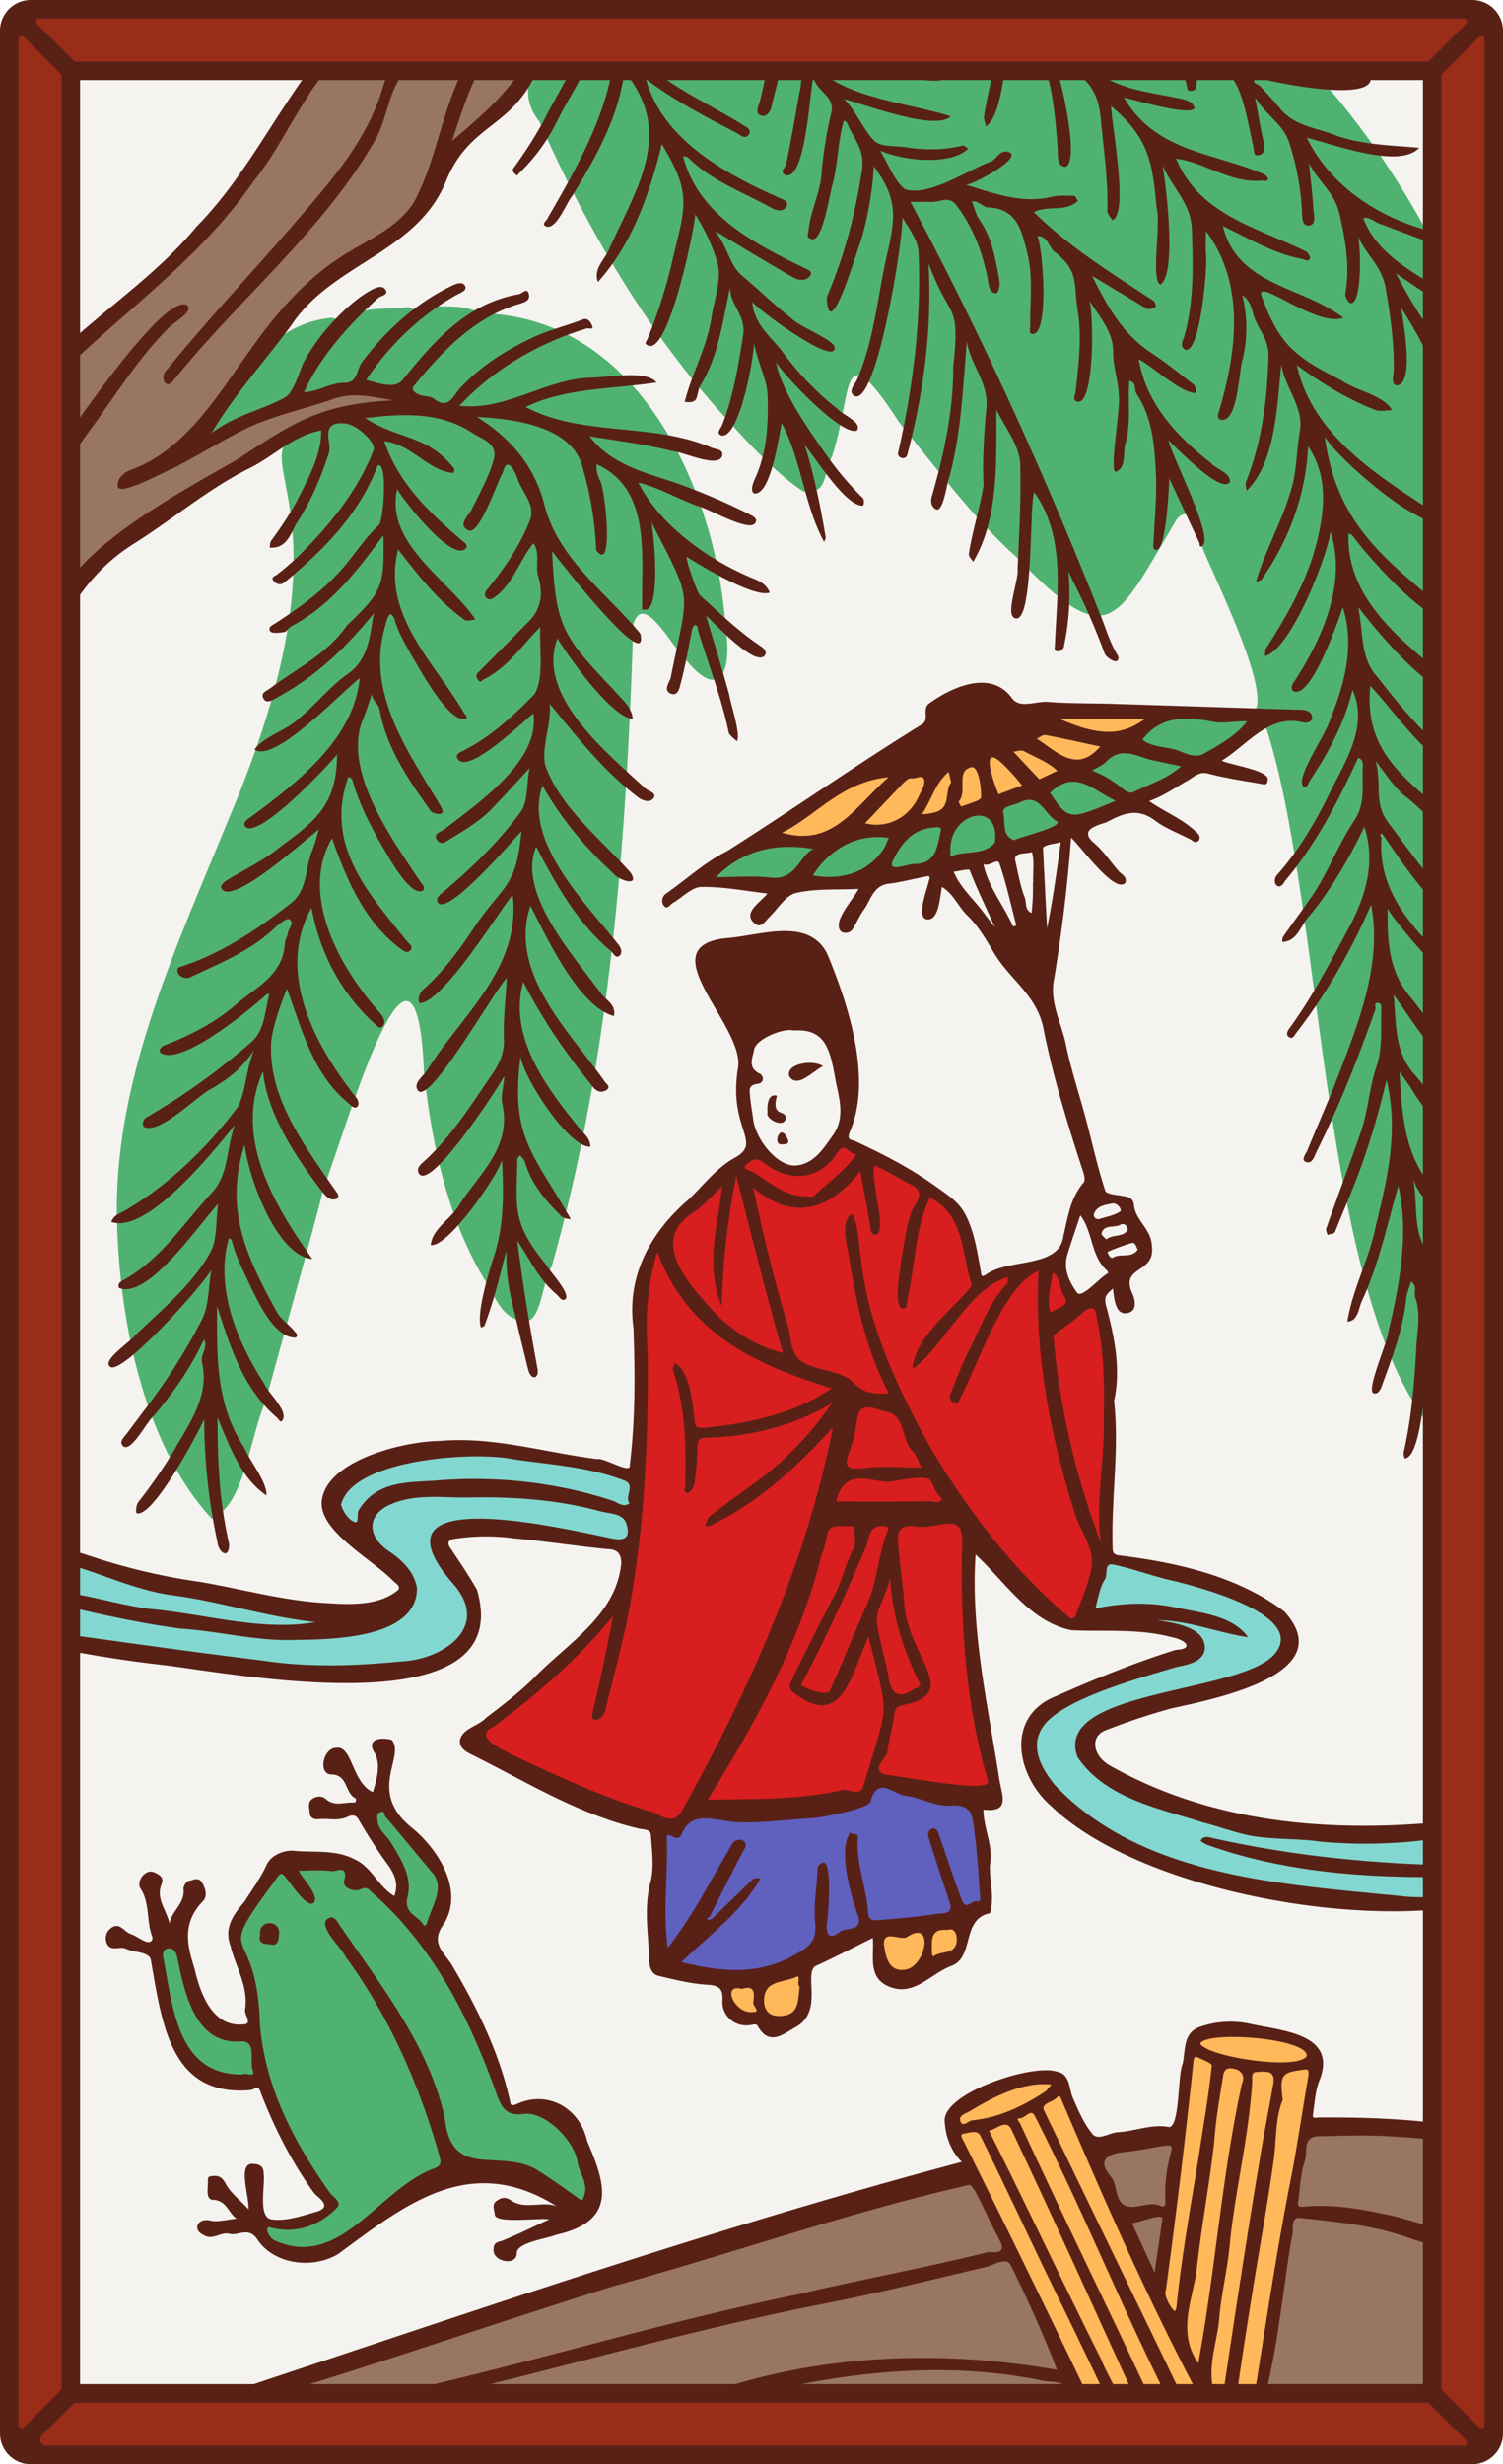 <svg xmlns="http://www.w3.org/2000/svg" xmlns:xlink="http://www.w3.org/1999/xlink" viewBox="0 0 976 1600"><defs><style>.cls-1{fill:none;}.cls-2{fill:#f4f3ef;}.cls-3{clip-path:url(#clip-path);}.cls-4{fill:#6060bf;}.cls-5{fill:#82d8d0;}.cls-6{fill:#50b271;}.cls-7{fill:#ffb85a;}.cls-8{fill:#997664;}.cls-9{fill:#d81e1e;}.cls-10{fill:#592116;}.cls-11{fill:#992d17;}</style><clipPath id="clip-path"><path class="cls-1" d="M960,22V1578a6,6,0,0,1-6,6H22a6,6,0,0,1-6-6V22a6,6,0,0,1,6-6H954A6,6,0,0,1,960,22Z"/></clipPath></defs><g id="Paper_Backing" data-name="Paper Backing"><path class="cls-2" d="M960,22V1578a6,6,0,0,1-6,6H22a6,6,0,0,1-6-6V22a6,6,0,0,1,6-6H954A6,6,0,0,1,960,22Z"/></g><g id="Wikipedia_Cropped" data-name="Wikipedia Cropped"><g class="cls-3"><path class="cls-4" d="M477.66,1283.4c-12-1.76-30.93-.26-39.17-9.12-.19-6.56-9.72-4.13-9.31-11-1.12-24.23-2-50.86,1.3-74.37,11.25-.66,15.06-12.81,27.37-12.31a234,234,0,0,0,93.19-4.91c11.47.71,12.3-15,22-14.79,15.55,3.39,31,12.35,46.94,11.44,28.07,4.17,14.83,45.16,20.64,64.87.1,5.82-9.94,7.44-14.51,7.58-17.32,8-36.8,8.42-56.72,10.09-11-1.47-20.75,11.26-31.72,9.72C520,1269,500.22,1286.12,477.66,1283.4Z"/><path class="cls-5" d="M924.18,1236c-82.72-6.55-184-11.84-242.11-74.18-47.56-62.74,58.51-71.13,94.57-88,7.69-13.36-16.6-16.07-25.72-17.75-5.59-4.07-2.86-13.25-13.95-10.84-30.59,3.58-35.33,9-22.5-24.32.23-24.39,97.12,17.95,111.6,26.88,60,67.75-219.77,45.39-91.5,115.4C804,1192.6,881,1201.23,955,1185.54c7.59,1.4,22.71-12.64,25-3.06C979.28,1250.63,991.41,1229.94,924.18,1236ZM210.4,1085.69c-70.81-5-140.63-17.74-210.95-26.57-8.26-3.75-.79-27.34-3.45-34.07,2.06-11.32-7.72-40.53,15.12-25.56,53.63,23,110.48,34.08,167.3,45.59,9.42,3.21,22.46.56,30.08,6.54.2,3.88,1.45,8.54,6.29,8.44,29.73.73,76.79-22.94,35.71-49.38-10.22-4.38-8.85-16.28-17.61-18.5-7.8,1.49-13.71-8.69-15.26-14,4.44-30.21,59.15-35.15,88.88-36.84,23.26,4.18,116.26,1,106.25,35.23-8.16,8.22,6.78,26.65-11,26.8C358.68,997,321.46,982.53,285,995.11c-6.28,11.58,7.28,22.92,13.45,32.09C334.15,1083.23,245.12,1085.84,210.4,1085.69Z"/><path class="cls-6" d="M196.58,1463.15c-10,2.44-39.33-12.16-21.67-21.12,12.37,3.56,25.27,1.52,35.72-6.64,7.05-9.23-29-49.8-32-65.59-4.52-10.73-6.48-23.13-21.33-18.85-34.76.56-48.32-30.73-51.55-61-1-7.56-8.18-27.31,1.79-28.55,20.27.78,11.72,36.67,24.51,48.48,40.42,38,37-18.47,22.33-43.72-7.4-14.66,8.35-27.86,15.24-39.33,9.24-21,32.57-14.88,51.56-16.77,8.84-.86,5.47,15.54,15.92,11.79,3.16,0,5,1.78,6.52,3.22,21.08,23.83,21.35-10.89,8.23-24.47-3.48-6.56-10.38-10.22-10.73-19,5.16-29.69,33.64,26.46,43.62,32.84,8.3,11.67,0,27.24-5.93,38.76-5.91,15.88,21,33.35,24.7,50.43,9.08,18.17,15.57,37,23.15,55.6,6.16,17.64,27,3.39,39.06,21,13.05,8.62,31.53,66.77,3.28,47.28-18.41-20.4-47.67-18.69-70.42-25-32.82,9.48-64.3,58.69-102,60.69Zm-59-477.06C92.66,937.93,76.51,853.38,75.88,786.78c-.73-89.24,40-174.84,73.37-256.79v0C258.84,271.26,95.88,295.9,265.77,262.19c4.46-14.44-23.14-6.09-32.11-12.42-11,3.36-22.62,4.93-34,9.11-4.91-1.25-8.95-1.41-12.6,2.6-9.57,1.15-68.39,40.3-49.43,11.41,21-29.38,37.22-62,77-66.53,4-.38,7.91,5,11.7.51,9.76-8.76,25.82-5.32,38.86-7.56,5.1,3,8.56,2.27,13.53-.4,11.65.13,23.36-.9,33.21,4.46,103.37,1.91,153.69,116,159.26,204.7,4.45,28.75-4.19,48.54-27.61,18-6.67-5.43-25.87-42.6-32.28-20.8-4.5,139.82-14.71,281.32-53,416.92-6.3,10.82-6.51,32.26-15.46,35.5-12.77,1-19.37-10-24.49-21-26.58-40.44-38-92.41-43-140.4-5.18-124.84-50.94,38.52-64.73,73.7-11.14,43.57-26.74,97.61-38.2,140.1C162,933.18,159.14,976.7,137.6,986.09Zm799.17-50.7C856.56,854,861,594.85,822.72,474.11c-8-14-28.8,18.65-39,18.65-5.35,2.6-11.81.83-14,7.73-13,12.7-30.93,13.27-43.6,23.11-20.72,11.28-27.63,4.38-39.31,16.16-10.72,2.55-22.49,11.6-33.59,8.32-11.25,7.47-24.94,12-38.14,10.95-11-1.26-26.24,13.68-38.92,5.89-15.63-7.36-13.37,17.31-60.16,4.66-14.44,9-34.26,1.2-50.91,4-13.6-13.75,34.15-29.42,47.45-27.69,40.15,10,29.56-8.44,64.2-5.93,11.94,7.8,22-12.37,35.79-5.91,8.59,3.3,13.87-10.75,23.52-8.48,10.22,3.46,11.18-3.6,20.79-6.88,6-2.24,10.41-4.45,16.37-2.78,8.84-4.13,15.74-15,26.41-12.2,9.83-4.73,17.91-18.91,30.63-18.61,3.55.55,7.25-1.46,7.63-5.29,14.25-26.69,48.3-12.56,72.06-15.41,24.8-1.17-27.71-100.85-31.24-114.49-.95-7.57-6.75-23-14.77-12.42-39.72,66.68-43.12,87.27-103.44,24.64-28.29-25.3-52.26-58.07-76.18-87.34-39.54-60.45-29.93-21.88-44,21.55-5.56,9.73-2.51,25.25-18.36,22.88-14.81-9-34.85-30.13-48.12-45-52.32-56.28-92.63-125.4-123.67-195.46C327.18,50.29,367.2,23.05,353,0,413.25-9.58,670-1.47,729.6-4c23.71,5.67,72.34-13,89.5,16C886,72.71,936,153.27,965.45,239.07c23.66,6.83,12.55,505.21,14.47,533-6.64,32-18.44,89.45-27.55,127.09C949.6,915.1,950.19,929.18,936.77,935.39Z"/><path class="cls-7" d="M721.65,1604c-23.83-74.32-77.44-150.15-102-226.06,5.68-19,48.37-30.09,63.48-28.38,30.4,36.37,34,91.78,65.69,129.14a6,6,0,0,0,6-5.23c4.47-35.46,9.53-70.18,12.9-105.18-2.05-60.15,30.44-55,77.18-42.67,16.39,8.36,5.18,33,4.51,48-12.34,65.82-22.89,136.69-34.78,203.1-1.24,7.84-3.59,15.71-1.37,23.32C816.75,1609.25,723.87,1601.62,721.65,1604ZM505.83,1313c-13.14-2.89-42-3-33.09-23.57,5-4.93,14.08-2.39,20-.85,7.09-3.35,15-6.77,22.53-8.58C530.56,1277.66,523.72,1316.86,505.83,1313ZM586,1283c-15.15,1.61-23.4-28.74-7.74-29.76,14,4.37,51.81-18.29,46.37,10.48-3.09,8.28-13.88,9.41-21,10.07C597,1275.16,592.92,1284.61,586,1283ZM521.21,546.74c-51.43,2.44,38.11-46.88,55.41-46.07,9.36,6,19.06-3.71,28.88,2.47,4.79.35,6.79-7,11.62-5.75,6.13,3.67,10.27-5.31,16.89-2.95,6.22-1.07,7.82-10,15.65-5.8,5.1-1,7.68-6.43,13.88-5.3,6.71-.7,6.76-10.42,14.76-10.14,7.44.55,3.68-10.05,9.87-10.42h55.29c15.6,13.06-25.16,12.11-25,22-5.93,16.4-24,7-30.14,19.34l-11.68,5.48c-3.26.84-7.39-1.29-9.57,2.62-7.49,6.45-19,5.28-27.12,8.71-3.25,3.27-10.95,5.4-15.78,6.79-3.58-.8-6.49-3-9.59.17-6.49,7.38-17.55,2.05-24.94,4.44a30.46,30.46,0,0,1-35.87,2.21C542.59,539.76,532.76,547.91,521.21,546.74Z"/><path class="cls-8" d="M922.4,1604c-5.35-5.2-115.49,8.49-117.16-5.13.09-4.77,7.71-3.92,7.4-9.25-.35-8.75,3.85-16.31,5-24,8.43-55.71,17.08-113.32,26.34-164.94-2.13-29.06,40.15-15,58-17.58,24.74,4.4,57.88-1,78,9.95-3.7,4,7.24,211.72-4,210.91Zm-568.19,0c-6.17-7-345,13.81-329.52-7.92,141.85-33,279.6-91,425.23-130.87,59.76-16.6,118-37.59,178.77-50.48,10.93,1.68,17.15,28.63,24,38.1,23.6,47.93,41,102.69,72.95,145.31C730.09,1614.65,358.27,1598.55,354.21,1604Zm395.56-124.49c-5,0-18-33.49-18.56-37.12.77-7.43-11.44-11.94-10.4-19.74-22.26-34.34,12.83-27,33-33.29,22.48-4.45,1.85,31.4,7,41.46C754.62,1443.88,760.51,1470.07,749.77,1479.51ZM0,469.79c-11.09-42.9-.38-140.06-4-187.11,63.68-71,153.61-130.08,199-219.92,14.8-22.84,35.8-45.68,56.13-66.76C253.67-.8,363.92-10.26,361,0c-13.59,48.42-34.74,75.13-75.66,100.15-12.05,64.67-91.73,71.6-119.76,129.77-75.1,95.2-8.3,37.21,49.71,25.36,29.89-9.3,72.76,9.55,12.53,11.65-54,14.47-100.47,52.78-147,82.57C38,373.74,25.71,433,0,469.79Z"/><path class="cls-9" d="M435.47,1184.91c-163.4-64.46-144-36.24-52.34-123.67,16.48-23.17,24.33-9.57,25.86-43.29a972.18,972.18,0,0,0,7.56-139.83c.71-15.54-5.05-50,10.38-69.23a6,6,0,0,0,6.31-4.87c4.18-17.4,28.62-30.3,41.07-41.81,17.13-24.29,20.31-7.6,41.16-2.83,15.22,7.41,25.15-25.18,38.11-15.45,6.53.88,6.23,8.53,12.38,9.1,14.74,1.49,27.3,14.86,39.47,21,30.79,6.34,15.7,73.09,43.78,52.42,2.09-.94,3.48-.79,5.31-1,7.64,5.46,12.47-3.2,19.84-4.24,4.27,3.38,9.59-.39,13.28,2.79,6.94,5.63,4.18,26.26,16.79,22.45,30.81-13.67,13.2,183.72.69,196.28-6,36.41-55.2-33-65.53-43.81-30-17.88,3.58,144.77,5,161.92-23,11.35-59.85-13.2-79.71-1.12-.52,6.58-9.84,9.45-16.31,6.5-30.84,5.22-64.3,8.82-94.81,4.52C445.64,1172.08,445,1186.32,435.47,1184.91Z"/><path class="cls-10" d="M976,1386.17c-39-9.46-79.84-11.66-120-11.29-1.27,0-3.88,1-3.43-1.9,1.11-7.12,1.41-14.55,3.89-21.36,13-31.09-23.73-32.95-44.43-37.52a59.72,59.72,0,0,0-32.8,1.91c-11.12,3.85-9.18,14.56-11.29,24.12-3.39,7.07-1.53,44-9.87,40.74-11-1.59-21.3,2.9-32,3.53-5.72.35-12.89,5.71-16.63,1.22-5.63-6.77-9.27-15.38-12.89-23.79-2.52-5.87-1.44-15.42-10.8-16.88-16.12-4.81-73.29,14-72.31,32.21.42,9.51,3.87,19.43,11.13,26.55-206.33,54.91-404.75,128.44-608.17,192.55-1.39.47-4.36.75-3.21,3.31.74,1.24,3.15,1.43,4.64,1.41,40.53-8.63,80.46-20.09,122.29-22,50.31-3.48,100.49-9.13,148.89-23.84,83.78-19.88,166.52-44.18,251.16-60.33,33.41-6.77,66.5-14.92,99.65-22.76,5.5-1.19,13.59-7,16.54-1.24,10.92,22.13,21.24,44.83,30,67.91-68.73-12-140-10.76-207.38,8.84-44.38,15.31-93.42,25.78-132.59,51.21,2.58,1.47,4.94,2.83,7.72,1.28,30.27-13.21,61.53-23.57,93.05-33.36,73.37-22.57,152.53-36.78,228.57-21.17,6.54,1.92,15.44-1.42,19.69,9.07,5.76,14.22,14.19,27.35,21.26,41,1.21,2.35,3.05,2.11,4.87,2.55,2-10.58-4.32-20-8.67-29.13q-42.68-89.55-86.94-178.34c-.8-1.64-2.91-4.87-.59-5.19,3.63-.49,9.23-2.93,11.26,1.21,15,30.55,29.47,61.4,44.21,92.1q27.72,56.51,54.38,113.55a7.7,7.7,0,0,0,6.93,4.22c9.92,2.1-24.88-56.76-26.55-63.63-24.92-49.58-48.45-99.86-73.35-149.42,4.87-1.15,11.35-7.75,14.53-.88q14.07,29.83,27.9,59.79c23,49.77,45.42,99.77,68.44,149.47.65,2,3.53,3.27,5.38,4.88,1.08-2.18,5.67-2.36,4-5.94-32.43-71.07-67.3-141-100-212-.52-1.12-3.25-3.52-.27-3.45,3.58.08,7.08-6.69,9.79-1.44,36.56,71.71,65.41,147.27,104.26,217.78,4.4,12.4,13,5,6.59-4.21-34.73-72.53-70.16-144.74-104.9-217.25-2.14-4.67,5.76-5.26,8.42-8.37.71-.84,1.53-1.79,2.41.27,32.41,76.07,65.87,152,106.53,224,2.84,5,6.77,12.63,13.77,12.63,9,.34,6.5-9.4,8.33-15.15,1.3-3.26-1.78-11.14,4.92-9.9,10.54,2,20.66,6.12,31,9.2,21,6.21,42,12.21,62.83,18.71,2.41.75,5.09,2.38,6.25.33.32-8.57-35.33-16.19-43.23-20-74.42-24.63-59.23,3.8-48.36-75.31,3-18.74,5-37.65,8.51-56.28.61-3.22-1-10.94,4.52-10.33,23.58,2.59,47.23,4.61,70,12.62,16.84,5.93,34.51,9.51,51.86,13.94,3.17.94,8.25,1.54,8.51-2.8,0-2.52-3.45-4.09-5.84-4.82-24.27-7-47.23-17.27-72-21.89-16.22-3.5-32.83-5.92-49.64-4.31-2,.19-4.27.5-3.79-2.8,1.35-9.09,1.43-18.55,4.47-27.28,1.87-5.35-2-15.48,9-15.66,15.07-.26,30.19-.91,45.21,0,23.59,1.38,47.1,3.92,70.65,5.9C977.69,1394.58,981.54,1389.75,976,1386.17Zm-346.59,32.5c1.26-.23,3.73,3.86,5,6.29,5,9.86,9.55,20,14.78,29.76,5.38,10-6.12,7.3-7.3,7.51-41.72,10.38-84,18.08-125.89,27.93-96.67,19.78-190.81,50.42-287.59,69.51-21.3,4.22-43,3.73-64.23,8.49-11,2.46-22.94,4.69-37.26,1.75,92.32-25.57,180.59-57.18,271.76-85.58C475.72,1463.13,551.47,1436.28,629.41,1418.67Zm49-60.4c-14.42,9.36-29.73,16.73-47.07,18.44-2.57.25-6.45,5.19-7.79.19-1-3.72,4.36-4.86,7.23-6.72,17.77-10.83,35.73-18.53,51.92-16.64C681.27,1355.14,680.13,1357.15,678.4,1358.27Zm100.9-31.54c5.71-8.44,70.75-3.11,69.24,8.33C842,1344.66,782.76,1335.19,779.3,1326.73Zm-24.52,114.19c-1.63,11.17-3.24,22.34-5,34.59l-14.7-32C738.24,1443.57,755.93,1436.29,754.78,1440.92Zm-.09-8.1c-5.89-3.3-11.61-.67-17.52,0-14.59,1.61-10.33-13.09-15.78-19.51-9.95-11.72-.77-15.07,9.2-16,47.81-6.12,24-12.65,26.2,33.83C756.84,1431.68,755,1433,754.69,1432.82Zm9.23,65.49a8.32,8.32,0,0,1-1.12,2.41c-2.65-2.16-7.35-10.67-5.75-13.49,6.88-51.14,12.81-99.58,18.08-150.18a3.31,3.31,0,0,1,1.47-1.78c3.64,1.89,10.44,4.25,10.27,5.88-1.67,16.53-4.44,32.95-7,49.38C774.42,1426.42,767.49,1462.18,763.92,1498.31Zm14.19,36.09c-13.13-18.9-4.92-38.45-1.35-58.08,3-28.49,8.44-56.88,11.68-85.29,1-14.62,3.54-28.88,5.81-43.25.75-4.79,3.37-5.48,7.48-4.44,5.44,1.37,6.63,5.67,4.72,9.54C793.43,1412.42,789.23,1474.29,778.11,1534.4Zm14.75,29.48c-12.22-20.64-2.74-39.58-1.18-58.26,1.43-17.08,5.84-33.91,7.13-51,3.71-34.27,12.05-67.59,14.27-102,.3-2.59-1-6.58,2.18-7.25,8.51-.67,13.77-.92,11.09,10.09-2.33,13.66-5.09,27.24-7.37,40.9C809.52,1452.86,801.36,1506.68,792.86,1563.88Zm46.32-153.94c-11.94,59.48-20,119.45-30.26,179.21-13.51-11.54-7.09-25-5.33-37.65,2.89-20.72,6.2-41.4,9.5-62.07,4.63-29,9.95-57.93,14-87,1.89-13.05.8-26.54,5.88-39.1-2.34-17-.2-17.79,14.82-19.65,1.89-.28,2.3,1.42,1.59,5.53C845.9,1369.42,842.9,1389.77,839.18,1409.94Zm138.63-199c.5,3.06-2.38,3-4.38,3.29-10.53,1.61-20.07,4-32.43,4.47-53.07.74-106.43-2.83-156.83-20.76-1.68-.64-4.57-2.41-4.45-2.74.88-2.34,3.18-2.71,5.4-2.28,52,11.89,104.84,17.13,158.1,18.26C949.43,1213,977.46,1205.47,977.81,1211ZM640.24,82.12c-.43-2.34-1.65-4.87-1.17-7,3.13-20.89,13.31-51.92,7-71.74-2-2.76-.18-4.77,1.83-5.91,2.21-1.63,3.82.91,4.86,2.54,7,11.05,17.07,16.56,29.83,19.22a368.07,368.07,0,0,0,55.7,7c2.11,1,5.67,1.34,5.41,3.43-4.3,8.85-41.45-.53-51.89-.84,24.51,25.64,35.73,28,69.22,34.08,4.77,1.25,13.24,1.58,14.64,7.1-1.39,5.92-39.8-5.35-45.75-6.65,20.67,35.34,56.2,35.11,90.65,49.7,1.25.44,3.1,2.47,2.87,3.21-.59,1.92-2.56.89-4.17,1C799,119.06,782.65,105.55,763.71,103c15,36.48,52.44,44.6,84.14,60.16,1.43.71,3.21,3.42,2.84,4.54-.86,2.58-3.22.88-5.05.49-18.68-3.5-34.72-13.41-51.55-21.37,9.42,39,52.37,39.23,78.14,59.51-17.31,6.55-57.32-27.26-53-14,11.67,31.74,21.85,39.41,51.34,54.4,9.41,6.78,28.2,9.89,33.32,19.59-3.68,0-7.88,1.17-11-.19-18.28-7.2-35.19-17.53-50.75-29,9.64,43.5,48.29,68.95,83.24,91.76,3.82,2.84,9.73,5,11.23,9.73-14.35,6-67.81-40.78-76.37-55.07,7.83,57.9,39.75,79.83,80.58,114.41.82.8,3.53,2,.92,3.77-13.07,6-55.53-42.61-63.59-54.13-.47-.65-1.65-.79-2.5-1.17C874,393.43,918.06,421.64,949.92,449c2,1.85,6.24,3.52,4.17,7-24.43-4.05-54.69-39.48-72.17-61.89,3.68,17.55,1.26,32.72,12.12,45,17.28,21.71,34.49,44.07,59.15,58,3,1.58,7.84,3.74,5.69,8-2.49,5-5.47-.39-7.72-1.41-26.23-11.86-42.31-37.77-61.32-58.41-5.66,54.38,40.53,68.14,67.94,102.67-16.25-.33-33.16-22.06-45.95-31.47-7-5.88-12-14.21-18.6-22.35,4.21,13.55-1.25,27.09,7.78,39.28,15.24,20.58,30.09,41.33,48.44,59.34,3.28,3.21,12.9,4.22,8,10.46-2.92,3.71-9.25-2.9-13.29-6.16-19.64-15-32.82-36.12-46.65-55.75-2.57.25-.32,1.94-.43,3-3.56,50.34,46,77.9,73.2,112-1.74,15.4-66.79-59.13-69.14-66.46-.35,21.33.67,40.49,14.27,57,9.34,11.31,17.41,23.61,26.71,35.06,9,12.28,22.54,20.31,31.6,31.59-.57,4.07-5,1.85-8,0C938.49,697,923.11,671.6,905,645.83c1.79,19.23.29,37.2,13.88,52.26,12.49,13.84,21.37,30.78,35.88,43,5.69,5.12,12.36,10.62,17.36,16-8.76,12.71-50-39.54-54.72-48.72-2.29-3.76-5-7.27-8.56-12.47,2.71,58.56,11.36,64.94,47.13,106.88-4,1.66-8.53,0-10.2-2.32-8.69-12.11-23.06-19.76-28.19-35,3.24,14.92-.27,30.72,7.68,45,9,16.16,20.41,30.3,33.4,43.26,1.71,1.51,3.54,3.58,1.75,5.65a1.94,1.94,0,0,1-3.07.49c-14.73-7.21-22.22-20.81-31.69-34.25-.75,39.07,22.44,59.53,42.65,88.16-17.38-.22-26.6-26.09-36.91-40.29,4.55,21.4,7,34.5,11.71,52.47,1.37,9.81,9.85,26.6,6.58,35.07-13.4-8.5-15.55-54.11-23.23-70.79-1,9.28-4.11,57.12-14.41,56.65-.19-1.31-.79-2.71-.52-3.92,5.07-22.6,7-45.43,8.21-68.5.59-10.81,3-21.16-.65-31.82-1.16-3.37,1.51-7.82-2.82-10.41-1.05,3.58-2.68,7.09-3.06,10.74-2.06,20-9.22,38.54-16,57.24-.92,2.55-2.72,5.17-4.9,4.47-6-.25,8.72-33.27,9.06-39.2,7.4-30.85,13.79-64.32,6.65-95.56-7.1,24.95-12.8,51.74-24,75.57-1.83,4.72-2.54,12.48-9.08,12.6,3.38-21.29,14.35-41,18.51-62.32,7.83-31.58,14.74-62.18,6.94-94.65-5.84,24.72-13,48.56-22.54,72-3.45,8.74-7.28,17.34-10.65,26.11-1.08,2.84-3.67,1.44-5.13,2.78-.32-1.47-1.29-3.16-.86-4.36,7.43-21,15.19-41.87,22.55-62.9,4.72-13.5,5.34-28.24,9.86-41.49,4.32-12.7,3-24.82,3.32-37.28.06-2,.31-4.84-2.33-4.85-2.83,0-.94,2.89-1.5,4.38-11.15,31.37-23.28,62.3-38.1,92.13-1.43,3-2.85,8.34-6.87,6.84-3.69-1.38-.09-5.28.93-7.8,5.51-13.54,11.4-26.94,16.92-40.47,14.27-37.25,32.18-78.58,24.37-118.72-13.2,30.17-28.95,57.72-48.84,83.51-1.12,1.57-2.16,3.81-4.36,2.45-2.61-1.6-.83-4.39.15-5.73,15-20.5,26.61-43.16,38.67-65.46,11.26-20.82,17.34-43,10-65.42-9.1,19.1-21.28,40.27-35.22,57.29-6.05,6-7.92,17.24-18.11,17.47.14-1.1-.07-2.44.49-3.25,5.33-7.72,11-15.24,16.35-23,12-16.23,18.75-35.8,29.86-52.47,7.91-11.57,4.72-23.57,5.66-35.51.21-2.57-.71-4.48-3-5.36-13.07,28.2-27.38,56.25-47.64,80.06-3.89,7.9-9.32.44-4.89-4.2,14.16-15.94,25.11-34.77,34.37-53.71,9.7-19.79,25-42.52,14.43-66.22-5.41,22.27-15.73,40.85-27.55,58.7-1.12,1.69-1.75,5.59-4.51,3.95-5.05-6.19,15.25-34,17.64-43.79,9.55-23.26,15.95-48.12,8.09-72.46-2.67,8.05-21,61.19-32.3,54.25-1.33-1.54-1-3.76.79-6.06C858.56,415,874.84,378.22,864,345.32c-2.43,17.11-26.08,76.83-42.57,80.62.2-1.65-.14-3.65.67-4.91,14.13-22,27.32-45.1,33.26-70.16,4.63-19.51,7.32-41.52-5.91-61-1.42,31.14-12.37,60.76-30.08,86.2-.69,1-2.52,1.21-3.81,1.78,5.88-20.27,16.91-39.16,22.73-59.53,3.84-12.15,3.56-25.55,5.76-38.27,2.76-15.93-9.43-27.36-12-43.36-2.88,26.25-3.35,63.16-22.59,82-.14-1.95-1-4.16-.32-5.8,10.28-26.26,13.84-53.43,14.56-81.6.29-11.28-6.75-17.32-9.49-26.07-1.41-4.48-2-9.59-7.52-13.68a88.27,88.27,0,0,1,.28,41.65c-2.66,7.7-2.92,41.57-14.33,39.41-2.17-.84-1.9-2.91-1.31-4.72C803,229.34,809,184.46,783.06,150c0,6.12-.21,10.18,0,14.22,1.3,8.16-3.52,65.31-13.36,62.89-4.3-2.33-1.07-6.91-.37-9.55,6-22.61,5.41-45.17,4.61-68.44-.6-17.27-11.89-26-19-41.58,2.67,15.63,9,69.6-1.2,77.18-6.8-1.26.38-40.31-2.69-49.7-2.64-30.14-5.3-45.77-29.51-66.08.39,12.74,11.57,69.92.78,74-1.15-2-3.35-4.05-3.29-6,.65-19.9-2.32-39.53-4.17-59.23-1.8-19.07-7.56-26.74-32-42.36,5,9.7,19,69.22,9.07,72.92-5.53,0-5-6.69-5.1-11.58-1.83-24.57-4.44-70.07-30-81-3-1.59-1.65,1.94-1.72,3C653.39,33,651.71,74.25,640.24,82.12ZM729.6,0c-1.06-4.33,2.37-2.89,4.95-1.62q3.26.78,6.5,1.62C772,8.88,804,18.58,836.28,10.18c1.73-.29,4-1.57,4.45,1.09-1.83,6.62-13,6.52-18.53,8.4-14.23,3.55-28.63-1.36-43,.26,23.1,27.15,60,28.13,92.37,31.48,4.74.49,11.08,1.71,16-2.1.44-.33,1.83.18,2.51.67,2.71,16.67-59.42,4.17-69.31,1.51-2.08-.42-6-.37-6.27.39-.83,2.55,2.49,2.66,3.81,4.09,4.45,4.79,8.9,9.6,13.06,14.65,8.64,10.47,21.55,12.18,33.22,16.2,18.47,7.39,38,7.36,57,9.16-13.09,14.12-56.13-2.6-73-6.47,18.11,36.54,56.49,57.75,96,63.79.95,0,2.83,3.35,2.49,3.8-5.64,8.22-14.62.89-21.73-.87-9.4-3.4-18.75-6.95-28.11-10.48-4.08-1-7.68-5.14-12-4.16,9.17,24.88,36.3,37.48,57.66,50.56,8.32,4.63,16.68,9.06,26.09,11.27,1,.24,1.5,2.63,2.23,4-16.65,4.48-49.09-19.41-64.78-29.93,26.59,49.62,29.88,45.37,72.49,74.42-2.61,3.45-6.2,4-9.44,1q-13.28-8.73-26.69-17.21c-1.88-1-4.52-.13-3.52,2.54,9.41,22.17,31.47,58.34,29.63,81.51-8.25-17.5-16.5-35-25.29-53.69-1.83,10-1.79,36.84-10.19,40.78-2.83-.23-2.68-3-2.48-5.16,8.92-46.07,3.18-63.16-21.17-102,1.42,8.7,9,49.61-2.59,50.52-4.3-.22-2.18-6.48-2.14-10,.23-18.09-2.23-35.75-5.34-53.58-2.39-13.71-13-21.71-18.05-33.52,2.07,5.17,3.16,46.56-5.19,43.57-1.77-1.41-3.16-4.53-2.82-6.55,3.09-17.65,0-34.47-4-51.73-3.1-13.42-13.64-20.64-19.59-32.23,1,10.56,2.29,20.11,2.82,29.69.21,3.76,2.28,10.09-3,10.61-4.91.48-4.28-6.84-4.45-9.65a169.34,169.34,0,0,0-8.56-45C833,80.64,822.07,74.74,815,63.15c2.12,11.33,3.62,20.52,5.66,29.6.84,3.74.64,7-3.14,8s-3-3.06-3.56-5.13c-9.54-44.94-8.86-45.59-46-74.72,3.31,12.58,9.56,21.34,9.16,31.91-.11,2.74.21,5.74-3.39,6.18-1.59.19-2.28-.2-2.56-.86-3-15-9.78-30.47-17-43.89C750.34,6.66,735.11,7.07,729.6,0ZM494.11,75c3.52,1.27,6.11-2.39,6.83-5.66,2.49-11.2,6.42-22.14,6.29-33.87,0-2.05,1.67-4.13,2.58-6.2,11.13,8.91,12,19.45,9.09,32-2.61,15.08-5.26,30.17-8.37,45.16-.53,2.55-4.56,5-.62,7.25,13.22,4.24,15.86-53.49,18.26-63.94,1.6,9.74,14.29,12.19,11.62,23.63a264.16,264.16,0,0,0-6.32,39.6c-1,12.81-7.27,24.12-8.42,36.7-.15,1.69-1.75,4.54,1.53,5.4,7.64,3.87,12.33-30.7,14.36-36.43,3.21-13.23,3.24-27.52,7.06-40.41.76.61,1.92,1.07,2.22,1.85,3.7,9.73,11.53,16.55,9.55,30-4.16,28.24-11.19,55.15-22.24,81.3-1.17,2.77-.45,6.87.66,9.9,4.69,8.58,18.79-40.33,20.66-44.38A214.77,214.77,0,0,0,567.44,108c15.5,21,14.14,32.67,8.89,56.1-6.54,27.6-8.49,57-20.06,83-1.45,2.68-5.84,7.26-1.32,10.11,14.6,5.84,31.65-102.51,31.06-116,4.31,7.4,10.18,14.87,10.44,22.52,1.93,44.14-3.56,87.84-13.39,130.84.24,3,5.13,4.37,6.14.54,10.73-41,16-80.86,13.81-123.92,14.24,38.11,20.6,23.95,16,66.91.07,28.77-6,56.55-13.83,83.95-.91,3.16-.88,6.69,2.58,8.64,5,2.37,7.12-18,8.93-21.63,7.66-29.52,8.43-55.78,11.12-87.06,3.1,16.43,14.22,26.45,12.69,43.07-1.49,16.31-2.62,33.26-1.83,50-2.28,14.72-7.3,29.68-9.54,44.59-.28,1.5,1.81,3.42,2.8,5.14,17-28.69,14.89-66,15.14-98.7,5.44,11.17,14.37,22.28,15.39,34.36.7,23-.57,46-1.67,69,1,6.61-8.27,29.81-1.82,31.89,12.33,4.7,9.3-71.56,12.55-81.8C692.38,348.74,686.27,385.5,685,419c-.06,1.46-.79,3.86,1.74,3.89A4.08,4.08,0,0,0,691,419,162.28,162.28,0,0,0,693.78,371c3.8,8.26,8.07,16.11,11.73,24.44,4.27,9.47,8.18,19.1,11.81,28.87.91,2.43,6.17,5.69,7.61,5,3.19-1.59.07-4.68-1-7.05-4.21-7.83-6.53-16.4-10-24.56-36.08-91-76.51-180-122.7-266.57,4.66,0,9.12-.13,13.57,0,5.29.19,11.36-4,15.74,1.58,10.88,13.86,17,29.82,20.6,47,.79,3.78.69,9.72,5,10.71,2.28.52,3.42-5,2.82-8.3-2.48-13.78-4.71-27.6-13-39.55-2.36-3.39-3.26-7.8-4.83-11.74,4.27-.75,7,3.67,10.4,3.82,19,.79,21.87,15.14,25.44,29.17,4.07,16,1.8,32.23,2,48.37,0,1.73-1.14,4.7,2,4.65,10.39-1.22,6.28-55.42,2.7-63.58,6.64,0,7.23,6.77,10.87,10.08,15.86,12,12.67,20.05,15,36.66,3.29,18.27.85,36.18-1.06,54.14-.31,3-2.67,5.67,1.48,6.75,10.84,1.22,10.35-57.21,7.45-65.61,6.5,10.18,15.29,19.89,15.44,32.79-.3,9.62,3.45,18.79,3.55,28,1.82,7.16-6.72,52.31-1.57,50.15,7.06-2.85,4-13.4,6.33-19.35,3.28-13,1.14-26.35,2.16-39.61,5.05,1.12,2.94,5.78,4.72,8.45,10.5,15.79,11.69,34.15,12.57,52.13.74,15.14-1,30.4-1.63,45.61-.19,1.77-.23,3.7,2.15,3.56,5.91-.14,8-38.92,8.16-46.31,6.58,14.07,13.25,28.28,19.6,41.88.4.86-.37,3,1.59,2.07,8.61-4.52-18.68-56.3-21.76-68.81,6.45,6,34.47,35.46,40,27,.36-5.92-9-8.18-12.45-12.27-21.92-17-42.29-38.92-46.77-67.36,9.29,5,28.54,23,37.33,21.89-.49-1.8-.39-4.36-1.57-5.29-9.13-7.16-18.19-14.47-27.86-20.83-18.63-12.26-28.69-30.81-38.26-49.87,11.63,7,23.29,13.94,34.87,21,2.7,1.64,4.56-.26,6.74-1-.52-1.26-.67-3-1.61-3.69-26.92-17.85-54.74-34.85-77.73-57.65,9.34-4.83,20.35.38,28.51-7.36-.79-1.13-1.55-3.22-2.36-3.24-4.85-.1-9.89-.5-14.53.6C664,132.33,646.74,126,627.35,120c6.27-.75,40.56-19.66,25.9-21.63-4.68,0-6.12,4.9-9.75,6.53-15.54,5.61-40.31,23.11-56,17.89-6.72-5.4-10-15.09-16-25,15.43,6.8,46.33,9.73,57.24-1.35-1.23-.68-2.65-2.15-3.66-1.91-12.18,3-24.42,3-36.71,1.1-7.08-1.07-16.53,0-20.63-4.19-7.28-7.34-11-18.14-19.57-27.11,16,4.27,58.93,20.78,69.25,11.17-25.3-7.8-55.1-10.46-77.8-24.08-7.93-6.47-12.71-17-21.15-23.86-.71-.57-.79-1.94-1.16-2.95,17.64,7.81,35.53,16.94,54.56,21.81,8.36,1.88,34.41,8.49,41,5-13.15-7.72-29-8.2-42.86-13.14-22.42-6.66-43-17.18-64.21-27-1.68,0-3.09.84-3.31,3.53-1.44,17.46-5.06,34.38-9.16,51.32C492.55,68.72,490,73.74,494.11,75ZM708.76,178.72h0l-.19-.29ZM512.43,698.63c-2-8.32,16-10.76,22-6.34C527.86,695.42,517.5,707.3,512.43,698.63Zm-.57,42c.49,2.23-2,2.5-4,2.4C501,744.13,506.87,727,511.86,740.64Zm-13.43-18.45c-.43-4.81.43-12.56,6.09-10.67-3.8,14,5.43,8.8,5.78,14.24C509.55,733.2,496.65,726.56,498.43,722.19ZM105.18,1081c46.6,5.51,231.15,41.86,204.55-48.79-5.37-9.41-11.49-18.4-17.51-27.41-2.42-3.63-.08-5.15,2.47-5.57a133.55,133.55,0,0,1,38.66-.44c20.42,1.85,40.42,5,60.7,7,4.67.12,9.59,1.12,9.34,9.53-3.29,33.47-34.85,51.69-56.1,73.58-9.85,9.82-20.79,18.2-31.8,26.56-5,5.41-15.78,7-16.86,14.8-.3,6.13,6.49,8.27,11.22,10.78,34.06,17.17,66.85,37.19,104.21,46.06,3.09,1,8.31.2,8.58,4.23.7,10.3,2.26,21.21-.27,30.9-4.21,16.11-1.62,31.88-.86,47.71.19,4-.32,11.47,6.26,13,10.34,2.46,20.82,5.1,31.35,5.73,7.79.46,10.46,2.39,10,10.27-.64,10.41,8.92,18,19.22,15.74,1.76-.38,2.95-.5,3.71.84,7.45,13.21,16.34,5.35,24.06,1,18.94-9.86,5.87-34.11,13.15-39.83,12.46-5.62,24.58-12,37.5-18.37,1.09,10.9-3.28,24.1,8.53,30.63,17.47,8.93,28.55-7.36,42.39-12.43,6.27-2.3,8.48-7.75,10.15-13.68,2.45-8.65,3.78-18.31,15-20.59,3.21-10.36-.46-21,0-31.48,2.34-12.25-4.23-23.65-4.23-35.77,17.54,2,12.09-9,10.4-19.24-7.45-48.41-18.84-97.2-15.48-146.4,19.17,17.68,35,43.65,62.37,49.15,21.68,1,43.93-1.23,65.36,4.61,8.87,1.66,14.28,7.59,2.3,8.12-26.35,8.25-52,18.62-77.2,29.81-34.24,13.13-26.25,52.43-3.52,71.85,59.14,57,217.35,83.81,293.14,58.55.16-6.89-8-2.76-12.52-1-18.17-.09-36.26,2.85-54.57.58-76.82-7.72-167.34-12.34-223.74-71.85-9.93-12.14-17.42-27-6.12-40.34,15-16.86,61.33-29.33,84.28-36.29,7.25-1.62,17.93-3,19.09-12,.51-14.12-19.65-16.7-30.7-18.57,20.28.26,39.29,8.14,58.72,11.06-9.88-14.07-30.35-15.72-46.06-19.11-17.81-3.85-35.17-3.28-53,.45,1.58-6.26,2.77-13.45,6.09-18.82,2.24-3.2-.94-11,5.6-9.66,13.59,2.85,26.69,8,40.27,10.85,16.76,4.25,86.07,22.3,64.16,47.44C804.78,1100,683.12,1096.75,699.76,1141c18.41,26.84,52.39,33,81.51,42.35,10.13,2.6,19.9,6.31,30.15,8.43,15,2.81,31,1.75,46,4a322.71,322.71,0,0,0,109.34-8.8c10.34-1.06,15-11.37.63-7.86C884,1191.31,795.1,1188.76,720.1,1146c-10.7-6.53-12-18.54-2.52-22.38a415.45,415.45,0,0,1,43.18-14.39c27.65-6.09,110.24-22.14,73.23-62.91-30.77-23.25-70.75-32-108.44-36.57-1.77-.52-3-1.55-3-3.61-1.21-32,4.46-64.94.89-96.4,4.61-21.28.15-41.9-5.22-62.18-1.62-6.13.91-7.64,4.49-10.9.79,5.78,1.31,17.47,9.24,15.92,6-1,5.81-7.33,3.26-12.94-7.94-18.06,15.21-12.31,12.76-30.54-.2-10.84-10.54-16.55-11.61-26.47-.36-3.33-1.85-5-5-5.69-4.74-1.1-12.78-1.27-13.62-3.77C712.62,757.7,709.22,741.75,705,726c-4.27-16-9.63-31.84-12.92-48.07-2.86-14.16-10.89-27.1-7.46-43,5-30.61,8.52-59.3,10.93-91,6.41,5.78,28.5,36.95,35.28,29.21,1.17-4-2.42-5.25-4.38-7.5-5.28-6.06-9.83-13-15.86-18.13-10.45-8.74,1.9-11.57,8-13.66,10.27-5.46,20-9.76,31.37-1.13,7.06,5.38,15.87,8.44,23.8,12.72,3.72,3.79,7.38-1.51,3.73-4.51-9-9.15-21-13.52-31.28-20.81,8.9-3,16.44-8.42,24.47-13,4.3-2.16,7.55-6.53,14-4.81,11.27,3,22.92,4.66,34.44,6.69,1.41.25,3.81,1.14,4-2.07,2.54-6.68-24.31-10.15-29.75-13.05,17.18-10.46,30.27-30.39,53-24.82,2.76.62,5.72-.53,5.69-3.19-.06-5-6.4-5.18-10.43-5.07q-59.73-1.9-119.47-3.83c-13.94-.43-27.92-.13-41.8-1.23-7.8-.62-17.68,4.57-23.07-2.22-13.58-19.11-39.08-7.59-54.23,3.41-4.39,3.92.64,10.17-4.28,13.34-42.79,26.36-84.21,55.5-126.58,82.3-14.81,7.41-26.62,18.59-39.94,27.82-2.22,1.55-3.18,5.53-1,7.93s3.86-1,5.63-2c6.2-3.61,12.28-10.31,18.5-10.42,14.38-.26,28.82,2.65,42.87,4.24-3.12,4.75-15.59,11.8-9.26,18.41,4.44,5,7.16.64,10.32-2.84,5.8-5.49,10.76-14.27,17.45-15.87,12.71-3,26.4-2,40.75-2.64-3.55,7-17.13,21.16-11.54,27.43,1.58,1.54,5.86,1.63,7.83-1.55,2.54-4.14,4.45-8.71,7.28-12.62,4.55-6.28,5.88-15.5,16.15-16.71,7.92-.93,15.68-3.11,23.55-4.55,1.62-.3,3.88-1.19,2.41,2.75-1,4.91-8.11,22.77-1.88,24.89,8.71,1.83,9-15.39,10.35-20.93,7.5,4.29,10.55,12.9,16.78,18.79,7.15,7,12.15,15.86,17.26,24.42,10,16.78,28,27.43,32,49.32,6.26,31.47,15.92,62.65,25.92,93.23.76,2.77,1,5.07-.07,6.3-8.82,10.37-10,22.38-13,34.33-2.29,21.45-35.66,14.54-50.2,25.25-3.33,1.91-2.9.84-3.41-1.92-2.32-12.43-4-25-9.81-36.57-4.44-8.82-12.18-13.49-19.86-19-16.32-11.75-34-20.75-52.07-29.17-1.9-.88-5.77-.27-3.3-6.1,14.61-34.08-.84-82.17-14.62-115.2-12-24.74-44.44-11.87-65.67-10.47-51.74,5.56,13.48,57.86,7.47,85.14-6,39.67,16.59,47.25-2.16,57.63-11.55,6.32-20,17.55-29.63,26.81-25.2,21.64-40.58,50.12-35.92,83.8,1,29.76,1.25,59.17-2.44,89,.77,5.88-17.05-5.39-21.19-4.13C353.3,943,320.08,932.55,285.53,935.6c-22.38.16-73.34,12.11-76.57,38.77-2.22,20,33.71,38.54,46.77,52.54,1.68,1.44,4.51,3,2.8,5.45-11.62,9.82-29.43,9.65-44.08,8.65-28.62-1.13-56.1-9-84.12-13.83a403,403,0,0,1-64.43-14.5c-22-7.22-44.14-13.7-65.9-21.46-1.49-.29-2.89.15-3.72,2.57-5.68,5.33,40.64,19.71,44.53,21,24.26,6.25,46.75,17.91,72.07,21.14,30.85,4.17,60.87,14,91.94,17.29-34.51,6.22-72.24-5.43-107.42-8.54-17.73-2.29-34.78-7.51-52.4-10.39-9.77-.74-50.62-14.85-54.95-7.62,1,3.68,6.53,4.74,10,5.57,38.74,9.69,77.34,19.85,117,25.2,25.08,1.6,49.38,8.26,74.59,7.36,24-.32,79-.86,79.17-33.48-1.7-10.5-9.36-18.16-18-23.94-14.49-9.63-14.86-23.55.51-30.46,16.2-7.27,34.12-4.32,51.17-4.62,28.69-.51,57.44,1.35,85.37,9,6,1.62,14.63,1.27,16.75,7.71,4,12-3.89,11.29-12.31,9.26-31.18-6.31-159.46-36.67-99,31.3,23.06,27.87-8.61,48.18-34.89,49.18-30,3-60.49,4-90.29-.59-56.69-6.93-113.38-15.27-170-22.95-2.3-.23-6.09-1.32-6.59,1.82-.44,2.81,3.74,4.35,6.59,4.76A783.15,783.15,0,0,0,105.18,1081Zm576.7-566.22c16.41-16.11,28.51-1.07,42.63,5.17C694.14,532.68,693.82,532.63,681.88,514.75Zm-30.33,13.37c-1.34-4.84,6.45-5,10.38-7,13.09-6.66,16.09,7.13,23.66,11.66,7.75,3.44-24,10.7-27.1,12.77C650.13,542.29,653.08,533.68,651.55,528.12Zm84.87-14c-4.68,2.37-9-4.4-13.69-6.65-4-3.19-8.92-5-13.51-7.23,3.11-1.9,6.77-3.25,9.21-5.78,10.07-10.44,20.27-2.86,30.45-.74,5.92,1.23,11.84,2.49,18.1,3.81C757.92,505.71,746.6,509,736.42,514.11Zm51.36-45.46c7.08,1.33,14.74-.79,22.05-.28-7.25,9.32-17.9,15.2-28,20.87-7.07,3.78-13.35-1.29-19.74-2.84-6.94-1.68-14.48-1.65-20.27-6.16C753.88,464.44,770.33,465.33,787.78,468.65Zm-44.32-1.87c-15.14,11.1-29.73,11.24-55.29,0ZM678.8,477.23c12,2.27,23.92,5,35.64,7.5-15.55,18.14-28.84,2.57-41.18-5.05C675.11,478.81,677.17,476.92,678.8,477.23Zm-14.1,10.41c7.35,4,15.86,7,21.9,12.87L674.92,506l-16.87-17.91C660.29,487.88,662.93,486.81,664.7,487.64Zm-14.36,7.64A137.31,137.31,0,0,1,663.72,510l-15.29,5.7C645.92,510,635.79,482.07,650.34,495.28Zm-19.43,2.89c4.29-.87,6.41,12.46,6.18,19.55-.07,2.18-8.35,4.12-12.94,6a32.08,32.08,0,0,1-1.66-3.14C628.54,513.76,620.28,500.32,630.91,498.17ZM577,504.66c-21.6,18.81-36,45.77-69.16,36C529.71,529.89,546.59,507.35,577,504.66Zm-76.31,65.17c-12.27-1.37-24.82-.28-35.63-.28,16.51-17.26,38.75-22.58,63-18.27C518.9,555.72,517,571.64,500.66,569.83ZM574,550.91c-9.84,14.91-26,20.9-46.13,17.55,10.58-17.11,29.21-27.7,49.24-24.32C576,546.4,575.3,548.86,574,550.91Zm-12.22-16.38c7.79-8.21,16-17,24.43-25.68,1.51-1.56,4-3.88,5.38-3.5,3,.85,8.92-3.87,8.63,2.84-.11,2.48-2.32,6.05-3.68,9C589.9,531.6,575.38,538.1,561.73,534.53Zm49.14,5.13c-2.45,9.36-2.46,20.65-16.42,21.34-2.75-1.12-19.47,6.73-14.49-2.54,5.74-11.61,13.28-20.65,27.48-21.29C609.41,537.08,611.6,536.87,610.87,539.66Zm-5.32-11.85a25.56,25.56,0,0,1-6.9.78c6.07-8.93,8.79-20.39,17.33-27.37.46,2,.92,3.92,1.62,6.85C612.93,513.85,618.34,525.54,605.55,527.81Zm11.51,24.56c-.56-25.3,32.76-32.9,28.91-5.28-6.56,8.21-18.28,5.15-27.53,8.51C615.65,556.61,617.94,553.27,617.06,552.37Zm23.19,42.37c-6.63-9.72-16.63-17.83-21-28.74,3.58-.42,10-2,10.32-1.11,4.9,12.61,10.8,24.64,16.4,37.05Zm17.5,6.76c-5.93-13.55-16.26-25.9-19.16-40.39,3.7,1.91,9.08-4.19,10.33-.54,4.52,13.21,7.47,26.91,11,40.4ZM670.94,573h-.22a137,137,0,0,1-.85,19.74c-4.6-1.84-3.16-6.75-4.44-10-3-7.75-4.32-16.08-6.19-24.18-1.08-5.45,7.42-4,10.87-5.32C671.87,559.1,670.57,566.81,670.94,573Zm9,29.78c-1-19-1.84-35.17-2.64-52.48,2.81-2.37,8-2.3,11.53-3.52C686.13,566.07,683.84,583.45,679.9,602.81ZM489.16,1306.39c-12.22,1.62-20.91-18.73-7.51-15,10-3.25,7.78,5.26,7.47,9C489,1302.49,494.07,1306.49,489.16,1306.39Zm17,2.6c-10.72.19-10.68-9.62-9.5-14.2,2.29-8.92,13.35-7.78,20.4-11.2,3.36-1.63,0,4.77,2.22,6.48C518,1299,519.23,1308.75,506.15,1309Zm80.85-30c-9.92,1.07-12-8.66-13-16.53-.43-9.9,10.9-2.13,15-4.78C607.33,1245.49,601.15,1278.29,587,1278.94Zm20-9.19c-2.12,1.42-1.85-2.29-1.87-3.81-.26-8.55.29-13.71,10.28-12.88,5.32-2,6.72,4.88,5.4,9.45C618.92,1268.67,611.16,1266.94,607,1269.75ZM632.71,1189c2,14.71,2.75,29.6,3.91,44.43,0,.44-1.5,1.51-1.73,1.37-3.36-2.11-6.54,5.48-9.77.21-6-15.08-10.6-30.79-16.28-46-2.9-4.29-7.5.06-5.81,4,2.82,9.4,5.91,18.71,8.93,28,1.62,5,3.43,10,4.92,15.06,2.07,7-5.25,6.07-7.4,6.41-13.38,2.11-26.91,3.27-40.42,4.35-6.4.51-5.31-6-5.66-8.84-1.86-14.94-7.52-29.36-6.35-44.71.3-3.87-3.88-1.45-4.89-3.48-8.15,11.13.22,40.29,4.65,53.07,4.56,11.72-7.7,8.27-11.8,11.68-6.33,5.27-8.89,1.33-8-6,.89-5.94,3.37-37.39-1.79-39.17-1.86.29-4.23,1.14-4.36,4.37-.44,11.69-2.66,23.51-1.51,35s-4.19,15.56-13.08,20.37c-23.43,13.72-48.4,11.21-73.77,4.85,18.09-17.39,39.08-32.67,51.43-54.5-1.66.16-3.91-.33-4.87.57-8.79,8.26-17.33,16.79-26,25.16-.83.79-2.69,1.79-3.18,1.45-2-1.45.63-1.48,1-2.25,7.37-14.57,14.7-29.16,22.32-43.6,2.47-3.29.34-6.18-3.27-6.32a5.65,5.65,0,0,0-4.6,3c-13.48,22.71-25.32,46.32-41.72,67.24-3.22-22.88.06-46.45-.53-69.56-1.2-9.5,6.35,3,9.54-4.19,6.87-17.26,24.4-7.52,37.73-7.8,15.53.59,31-1.88,46.46-2.58,6.18-.35,36-5.76,38.39-10.63,1.82-7,4.64-9.18,7.84-9.18,4.71,0,10.25,4.63,14.68,5.15,10,1.17,20.07,7.3,29.66,6.42C631.8,1171.19,631.54,1180.1,632.71,1189ZM582.13,961.28c30.16-4.57,18-.21,29.72,12.21-2.07,3.1-5.18,1.31-7.69,1.34-20.19.19-40.38.11-61.2.11C549.2,949.2,569.17,965.61,582.13,961.28Zm-29.29-22.73c6.48-16.51-1-30.92,20.95-22.17,14.86,1.4,11,18.33,19,26.1,2.54,2.48,3.54,6.53,5.55,10.46-12.43,0-25-1.28-37.28.3C543.64,955.5,551.18,945.78,552.84,938.55ZM578,1024.41c1.65,26.32,9,47.71,19.1,68.32,1.56,3.18-2.31,3.11-3.84,4.14-9.75,6.49-14.41,3.15-16.28-7.86-1.93-11.32-5.55-22.36-7.34-33.7C568,1045.08,575.49,1037,578,1024.41Zm-15,17.4c-8.43,18.8-16,38-24.48,56.76-3.48,2.09-14.59-2-18.45-4.35,15.23-28.71,29.36-59.2,42-89.26,2.66-5.93,1.52-15.07,12.29-14,2.32.24,3,.89,2.09,3C570.11,1009.42,569.91,1026.49,563,1041.81Zm-8.38-50.74c0,4.85,1.58,10.55-.42,14.36-5.72,10.91-7.78,23.65-14.09,33.55-9,17.88-18,35.1-26.54,53.06-1.71,3.64-.35,5.4,3.17,8,31,23.22,36.81-15.89,47.35-37.33,13.53,55.38,13.09,40.58-3,95.65-2.42,9.68-9.69,2.48-14.4,4-28.23,6.46-58.39,5.6-87.21,6.21,30.63-49.45,59.47-100.57,73.59-157.64C541.2,991.74,531.59,990.18,554.66,991.07Zm87,165.84c.65,7.66-58.18-4.1-66.31-4.54-10.79-2.85.6-11.07.94-14.48.79-8.13,3.53-16.58,4.57-25,.45-3.63,2.13-5,4.86-5.69,40.88-7.7,1.8-31.74,1.35-69.71-1.37-12.08-2.91-24.15-3.91-36.26-.53-6.45,1.25-10.9,9.67-10.39,16.19,3.39,33.09-11.21,32,11.39C623.55,1054.34,627,1106.66,641.66,1156.91Zm75.1-235.84c.93,26.81-5.7,54.58-1.74,80.87-16.41-42.86-27.34-90-30.86-134.83,6-4.85,12.59-9.06,18.31-14.22,9.67-8.74,9.3.65,10.34,5.73C717,879.22,717.18,900.2,716.76,921.07ZM738.84,811.3c-4,6.06-11.31,2.19-16.34,5.34-1.67,1.05-3.5-3.69-3.25-3.79a130.23,130.23,0,0,1,15.31-5.69C737.46,806.32,737.55,809.5,738.84,811.3Zm-6.56-12.61c-3,4.82-9.85,2.53-13.86,6.06-1.1-1.27-3.36-2.84-3.12-3.76,1.67-6.38,8.22-3.43,12.19-5.77C729.09,794.28,732,794.67,732.28,798.69Zm-10-17.27c3.19-.65,6.6,4.18,5.18,5.15-3.89,2.67-9.07,3.45-13.74,5-2.91.26-3.86-2.13-3.32-3.49C712.46,782.83,717.85,782.35,722.3,781.42Zm-29.17,33.26c2.61-8.6,5.61-17.07,8.43-25.61,8.43,11.17,6.61,26.69,17.62,36.19.31.27.43,1.39.23,1.53-4.85,2.38-15.79,15.47-19.64,13C694.58,832.8,690.22,824.27,693.13,814.68Zm-10,13.52c.09-.64.83-1.18,1.27-1.76,4,3.95,3.69,10.14,6.36,14.79,5,6.87-4.39,7.88-8.58,11.13C679.55,843.84,682.42,835.75,683.17,828.2ZM564.7,793.73c.56,2.49.2,9,4.18,7.85,7.71-1-4.56-38.73-.79-44.78,8.11,3.49,15.53,8.45,23.49,12.3,10.67,5.43,2,12.68.39,17.42-3.71,10.53-4.75,21.41-6.84,32.11-.25,5.45-5.6,30.53,1.27,31,2.86.1,2.24-3.14,2.75-5.36,5.11-22.22,4.78-45.62,14.62-66.63,21.87,10.37,20.67,35.23,26.77,55.06.58,2.15.12,2.9-1.57,4.67-11.94,14-35.58,32.3-36.34,51.38,18.73-12.45,37.82-54,61.89-59.3-.15,1.38.24,3.28-.52,4.07-11.89,12.48-17.25,28.7-24.9,43.56-4.6,8.94-8,18.48-11.83,27.82-.93,2.3-.65,4.77,2.12,5.85,2.37.93,3-.35,4-2.6,11.83-22.07,28-73.61,51-82.94-2.82,53.5,7.63,107.32,23.92,158.47,3.7,11.49,12.77,21.94,10.36,34.7-1.93,10.28-6.34,20.12-9.95,30.05-.82,2.14-2.73,3.71-5,1.21-35.94-30.52-64.58-68.22-88.91-108.64C583.09,902,563.54,860.9,558.93,816c-1.29-7.44-1.44-22.87-6.13-28-6.1,5.88-3.92,15.86-2.25,23.62,4.88,31.43,11.05,62.9,25.91,91.54,1.39,2.46-1.71,1.69-2.77,1.68-7.26-.09-12.79-.23-19.46-7.12-7.09-7.34-21.14-7.5-31.41-12.35s-8.64-16.63-11.41-25.36c-9-29.44-15.81-58.81-22.41-89,25.7,22.06,49.87,15.07,69.61-10.64C560.75,772,562.88,782.82,564.7,793.73Zm-75.65-67.27c-.85-6.14-2-12.26-2.25-18.43.11-2.06,1.11-3.78,5-4.26,4.91-.61,4.09-5.46,1.48-6.68-8.1-3.79-4.46-10.48-3.63-15.23.73-7.23,19.39-14.62,25.59-12.75,20.39-1.45,23.68,11.65,27.14,31.14,2.08,11.74,7,24.85-1.42,36.71-6.41,9-12.65,19.42-25.23,19.84C503.81,756.47,490.44,739.21,489.05,726.46Zm-5.33,30.73c8.44-8.9,10.8-2.08,18.82,2.18,15.1,7.9,31.15,4.85,41.3-11,5.27-8,8.15,2.78,12.39.87-7,10.86-18.43,18.23-27.62,27.21-.69.75-3,.69-3.6.45-15.45.24-24.43-8.86-34.76-15.08C488.85,760.31,482.36,759.43,483.72,757.19Zm-33,29.77c6.65-4.64,12.07-11,18.09-16.68-1.86,24.2-11.55,48.88-.18,77.83a490.11,490.11,0,0,1,9.47-84.58c10.75,41.44,19.19,76.9,30.41,114.93-18.75-4.56-35.29-15.62-47.61-29.66C445.11,831.27,422.13,804.52,450.71,787ZM397.88,974.43c-37.33-12.31-77.23-16.42-116.23-13-17.43,1.09-36.81.33-48.31,18.49-2.2,2.57.32,9.44-3.07,8.33-3.86-1.26-7.51-6.78-8.8-11.17,7-29.83,86.84-35,112.18-29.54,24.11,3.5,48.83,4.88,71.9,13.81,7.32,2.84-.28,10.3,3.24,14.73C404.71,979.08,401,975.45,397.88,974.43Zm8.93,79.75c11.67-57.94,14.35-117.3,13.73-176.32-1.38-20.78-.71-41.9,6.29-65,19.92,53.47,64.5,73.55,113.33,88.56-24.79,16.84-54.29,22.82-83.57,25.73-5.15.14-5.34-1.93-5.56-5.58-1.29-10.17-3.07-31.8-13-36.45-.34,1.67-1.39,3.58-.92,5,8.09,23.94,8.38,48.67,7.94,73.51,0,2-1.6,5.5,1.54,5.75,1.33.11,4-3.62,4.3-5.85a173.9,173.9,0,0,0,2-24.3c0-5.15,2.3-5.58,6.31-5.74,28.34-.78,56.52-7.69,81-22.43a217,217,0,0,1-33.73,38.69c-14.31,12.79-30.66,22.67-45.46,34.67-1.66,1.35-2.15,4.15-3.18,6.27,2.19.69,3.74-.1,5.8-1.25,30.63-15.36,54.27-37.47,77.22-62.58-17.4,88.49-54.51,170.66-98.07,249-5.93,10.09-13.93,2.21-19.74.5-30.74-9.07-59.83-22.53-88.75-36.23-6.21-3.32-27.82-12.09-14.25-18.67,29.3-21.59,54.7-43.68,78.09-72.24-4.49,23.42-8,40.36-13.06,61.75-.34,1.79-1.69,5.7,1.58,5.7,3,0,5.55-2.71,6.4-6.2C397.66,1091.71,402.59,1073,406.81,1054.18Zm-86.23,405.51c-1.79,8.69,14.8,12.14,15,3.52-.62-7.15,19.71-9.63,25.4-12.12,40.25-8.94,32.15-33.42,20.29-60.86-4.74-21.57-25.51-33.15-45.36-24.25-1.85.88-4.29,1.73-4.48-.55-6.8-32-21.72-62.18-38.34-90.11-4.81-7.6-13.94-13.83-5-25.93,13.52-21.48-3.06-48.19-20.52-62.55-29.62-23.72-4.07-46.33-13.18-57.11-4.94-1.5-16.16-1.72-11.88,7.2,5.39,7.92,2.1,18.36-.35,26.71-13.75-6.22-13.29-30.54-23.91-28.8-8.51.21-11.87,17-3.12,17.34,10.77-.06,8.74,11.89,15.5,15.34.9.47.84,3-1.06,2.89-6-.4-12.33,2.74-17.9-2.24-2.48-2.2-5.93-2.07-8.74-.26-3.52,2.27-1.91,6.07-1.85,9.16s2.87,4.45,5.58,4.14c6.34-.73,12.83,1.4,19.13-1.6,1.61-.77,4.83-2,6.84,1.47q7,12,14.85,23.54c5.4,7.93,12.72,15.07,8.56,26.46-10.54-6.12-14.66-19-25.87-23.86-12.2-6.5-26.45-4.25-39.72-5.53-5.16-.5-14.14,2.31-17.24,9-4,8.7-9.53,16.27-14.62,24.23-6.84,8-13.32,16.6-8.92,28.57,3.42,13.76,11.81,26.34,9.47,41.36-.48,3.07,4.07,8.4.46,9.37-21.44,3.28-29.51-19.61-33.41-36.49-5.38-16.35-7.29-29.93,5.53-43.23,3-3.09,2-7.91-.44-12-2.56-4.29-6-1.53-8.75-1.21-1.37.16-3.57,3.48-3.38,5.13,1.11,9.41-7.72,14.32-9.11,22.55-1.75-8.78-9.09-16.08-5.08-25.75,1.65-4-1.17-6-4.81-7.5-6-2.75-12,6.34-8.78,10.69,6.06,9.47,3.62,20.76,7.36,30.67,1.11,3-1.3,4.59-4,3.6-3.49-1.29-6.53-3.82-10-5-4.2-1.37-7-8-12.68-3.75a8.19,8.19,0,0,0-2.88,9.41c2.32,6.4,8.52,2.06,12.37,3.89,5.6,2.65,15.43,1.91,16.43,7.41,7.22,41,12.6,89.29,65,84.38,2.09-.23,4.37-3.52,6,.76,8.88,23.33,20.06,45.41,34.69,65.78,2.26,3.14,13.47,9.12,1.42,12.64-8.72,2.45-19.31,6.23-28.88,4.83-8.9-1.65-3.84-22.22-5-29.56.19-4.94-2.79-6.25-6.71-6.49-10.58-1.09-2.59,21.15-3.1,29.5-6-6.42-11.69-10.73-14.75-16.47-2.36-4.4-4.45-5.5-8.75-5.15-2.11.17-3.05.76-2.9,2.91.32,4.58-1.82,12.3,3.32,12.56,9.09.47,9.63,8.25,15.34,12.24-6.4.6-12.14,2.41-17.17,1.23-8.41-1.92-11.83,6.15-4,9.51,5.89,3.49,10.79-2.34,16.55-.87s12.34-5,18.13,3.69c10.85,16.22,35.81,19.34,52.35,9.46,44-32.37,85.81-66.25,141.82-31.15-9.64-3.41-20.55,2.51-29.54-3.76-3.78-2.64-6.47-1.64-9.33.35-3.25,2.25-1.47,5.89-1.16,8.67-.17,6.49,28.81,2.14,35.33,3.35-11.32,5.23-20.55,9.84-30.1,13.69C323.64,1455.88,320.82,1455.68,320.58,1459.69Zm-66.33-262.76c-3-5.09-8.78-8.64-9.15-15.21-.1-1.78-.87-4,1.81-5.08,3.12-1.33,2.6,2,3.31,2.87,10.66,12.35,20.88,25.08,31.42,37.55,6.87,9.39-1.49,21.08-4.68,32.39-.17.48-1,.73-1.52,1.09-3-6.49-13.63-7.63-10.8-18.84C267.89,1218.86,260.71,1207.81,254.25,1196.93Zm-96.82,150c-41.73.59-45.1-42.5-51.18-74.84-.58-2.5-.94-5.94,2.28-6.8,3.43-.92,5.53,1.57,6.39,4.82,4.77,22.82,11.28,57.67,41.42,55.35,10.76-.64,5.25,12.84,8,19.41C165.42,1349.24,159.4,1345.32,157.43,1347Zm190,61.17c-24.67-12.74-54.5,7-58.58-32.82-10.47-47.66-41.88-86.36-68.61-125.78-1.37-2.18-3.6-6.16-7.29-3.82-7.2,4.56,9,19.16,11.4,24.74,28.47,39,48.17,83.55,61.13,130,.94,3.14,1.11,5.63-2.95,7.33-36.32,12.64-61,66.35-104.12,47-2.35-1.14-5-4.74-4.91-7.07.06-1.23.62-1.62,1.37-1.62,16.34,4.83,32.27-.66,43.79-12.45,3.69-3.73-2.1-6.87-4-9.32-23.49-32.73-42.59-69.11-45.86-109.84-2.06-70.29-32.51-36.36,11.22-95.42,2-2.87,3.12-3.28,5.42-.07,3.16,3.3,13.41,20,18.19,16.66,4.38-4.61-8-16.75-9.63-21,6.82,0,14.2-.6,21.38.31,2.66.33,11.08-4.57,8.08,6.29-1.16,4.18,5.9,7.64,10.66,5.46,4-1.84,5.05-.12,7.38,2,40.18,35.1,63.83,82.61,81.36,132.07,3.16,7.76,6,13.39,17.25,11.81,13.66-1.94,32.72,17.12,34.91,31.11,1.2,7.61,7.51,14.22,4,22.89-.94,2.32-.84,2.58-2.93,1.11C366.7,1421,357.33,1414.17,347.47,1408.12Zm6.29-1331C364.31,56,379.65,34.9,382.25,11c1-12,6.46-10.5,13.53-7.3,25.56,11.54,49.21,27.45,76.47,35,7.87.59,4.71,8.34-1.69,6.14-26.34-4.52-48.05-21.48-71.92-31.36C414,48.44,453.49,62.8,483.71,81.89c1.55.85,4.13,2.49,2.76,5-2.35,4.38-6.23.46-7.59-.25-20.43-10.75-41.43-21.39-59.44-35.36,11.11,40.4,53.49,62.72,89.58,78.49,1.52.44,3,2.74,1.59,4.59-3.44,4.38-8.53,1.23-10.9-.06-18-9.85-37.79-17-52.8-31.91-.73-.74-2.22-.71-3.36-1,9.8,38.06,45.92,56.63,78.12,72.26,1.91,1.17,6.32,2.09,4.61,5-2.4,4-7.55,3.57-11,1.59-16.13-9.22-32-18.93-51.23-30.43,8.89,10.56,9.25,22.08,18.12,29.47,10.69,8.9,20.62,18.74,31.58,27.27,4.9,5.54,28.89,14.36,28.26,19.41-.29,11.66-49.77-24.76-53.49-30,1.06,15.05,12.56,22.82,20.1,33.16A188.58,188.58,0,0,0,544,265.62c3,3.74,16.09,8.44,12.48,13.91-9.72,4-46.57-34.87-52.54-44.28,3.69,19.15,20.94,43.4,32.49,59.89a200.62,200.62,0,0,0,23.81,28.2c.9.87,1,3.81.19,5C549.26,329,530.08,298,522.58,289c6.29,20.3,10.08,39.17,13.59,59.73.17.95-.64,2.08-1,3.13-13.07-23.9-14.53-52.55-27.56-77.13-1.82,8.65-7.08,47-17.85,45.69-2.69-1.41-1.06-6.17.46-9.53,7.7-16.95,8.73-34.61,8.27-53.22-.29-11.6-5.93-20.26-8.85-34.82-.48,12.59-10,62.39-21.27,59.91-3.64-1.66-.43-4.36.45-6.58,7.47-18.75,10.53-38.53,13.73-58.49,2.1-13.07-8.86-20-8.42-31.16-4.85,21.68-7.42,44.59-19.32,63.85-3.27,6.09-.07,12-10.18,10.52,4.65-18.74,14.73-35.9,17.45-55.28,1.94-11.92,6.83-25.05,3.66-35.61a123.37,123.37,0,0,0-14.26-30.7c-.85,11.26-17.78,93-31.14,84.8-2.14-1.35-.67-2.15,0-3.77a333.87,333.87,0,0,0,17.14-54.85c8.15-33.19,10.94-40.88-7.72-71.94-8.14,33.4-19.75,65.47-41.47,89.53-3.32-8.9,4.77-14.61,7.69-22.29,18.1-39.62,41.92-75.11,9.5-114.32C401.68,76,387,102.12,371.68,127.08c-3.89,4.62-10.24,21.68-16.64,20.09-3.88-1.29-.56-3.54,0-4.56C374.15,109.62,394,75.5,398.83,37c1.49-5.26-8.52-30.43-10.84-16.88-3.24,22-16.79,39.39-26.2,58.49a120,120,0,0,1-24.58,33.74c-.85.81-1.21,2.33-2.48.84-1-1.14-2.6-2.26-1.11-4.25A279.43,279.43,0,0,0,353.76,77.12ZM249.09,55.2c1.47-5.52,5.13-10.48,11.29-12.08.35,1.16.71,2.33,1.42,4.62-9.43,12-10.24,27.89-17.43,41.94-34.21,60.12-89,104.09-131.66,157.33-5.38,6.85-9-2.47-4.7-6.48,27.21-33.58,57.06-64.9,85.14-97.74C216.08,116.34,239.35,89.64,249.09,55.2Zm-68,1201.16c.12,3.62-1.21,7.05-4.57,6.32-3-.64-9.45.22-7.58-6.22C167.32,1246,182.86,1246.22,181.14,1256.36ZM0,366.44l-1.49-2.59c10.72-29.43,26.83-55.64,45-80.9,9.27-12.81,64.9-94.19,78.32-84.52,3.05,3.85-6.52,9.5-11.09,13.23-20.49,20-35.44,44.73-52.3,67.65-10,13.7-19.31,27.83-28.59,41.95C22.09,333.05,16,345.9,9,358.23c-2.2,3.63-4.3,7.56-8.35,9.4ZM-2.68,475c6.49-31.09,29-55.76,40.59-84.34C50,355,120.64,317.47,153.63,298.62c37-24.44,55.1-36.47,101.51-38.65-13.57-2.4-25.9-5.39-38.54-.93-19.48,6.87-40,10.77-58.58,20.15-15.29,7.73-29.9,16.79-45.13,24.66-5.43,2-35.27,18.66-36.4,12.07-.7-5.06,4-9,7.51-10.46,36.49-13.07,56.64-48,78.31-77.89,17.32-25,38.09-48.53,64.22-64,15.5-9.37,32.18-16.48,42.28-32.32C287.38,96.87,287.76,54.67,315,24.5c3.27-3,5.44-10,10.6-7.1,4.94,2.74-.45,6.82-2.41,9.42C307.86,46,301.12,69,293.51,91.55c28.07-24,54-45.58,59.57-86.17.56-1.7,2.56-2.91,3.9-4.35,10.91,7.4-3.81,37.37-12.57,53.67C327.58,83.58,303.68,82.88,289.47,118c-19.15,46.42-73.58,52.94-100.16,93-17.78,24.21-36.17,43.88-51.9,70.14C153.6,269,170.78,266.14,185.13,258c4.86-2.75,8.49-13.73,11.36-21.27,8.33-17.14,27.4-38.6,43.87-48,3.6-2,7.79-3.91,9.92-.67,2.4,3.65-3.09,3.78-5,5.68-19.11,17.7-36.83,37.05-47.84,60.84,8.94-.06,17.17-6.33,26.63-6,8.45-.45,7.49-8.87,11-13.47,15.77-20.88,34.64-38.06,58.21-49.52,2.36-1.15,7.08-3.29,8.77.17,1.41,2.87-3,4.35-5.28,5.57-23.76,13.22-44,32.8-59,55.37,6.62,1.49,18.52,6.7,23.91-.32,12.83-15.77,26-31.52,42.74-42.39a85.61,85.61,0,0,1,32.66-13c2.1-.36,5.39-4.93,6.42.42.71,3.7-2.9,4.91-6.28,5.92-29.07,8.56-49.75,30.38-68.59,53.45-2,2.37,1.12,5.25,6.28,6.18,2.37.43,5.16.63,6.91,2,9.6,7.53,12.79-2.47,16.77-6.76,13.06-14.08,28.36-23.84,45.72-32.29,10.95-5.34,22.71-8.1,34-12.45,3.52-1.36,5.28,1.93,6.08,3.73,1.56,3.48-2.17,1.64-3.35,2.06-31.31,9.49-60.42,26.41-82.7,50.22C328.69,266.93,354,246,384,245.19c10.19,0,35.79-5.19,42.29,3.14-28.22,4.38-58.66,3.3-85,15.92,36.46,19.32,81.91,10,120,26.09,2.75,1.59,9.21.87,7.51,6.16-3.28,7.46-25.42-3.25-32.48-3.67-17.57-4.41-35.79-6.68-53.5-9.56,13.85,18,34.61,23.21,54.84,29.84A426.27,426.27,0,0,1,486.79,334c1.8,1.11,5.41,2.45,3.76,5.37-3.4,6.86-30.43-9.23-37.37-10.77-12.94-4.57-25.53-12.26-38.68-15.22,10.48,20.25,27.69,35.31,45.76,47.23a191.11,191.11,0,0,0,27.56,14.48c5.12,2,9.9,4.15,12,9.63-9.57,3.8-44.39-17.09-53.93-23.2-.59,1.86,6.69,23.24,8.7,25.05,12.75,11.53,25.11,23.48,39.48,33.08,2,1.33,4.42,3.59,2.37,6.18-6.5,6.83-32.05-20.64-37.95-26.18,5.33,18.06,10.27,34,15.05,51.43,1.08,6.84,7.54,25.17,5,30.3-1.85-2-4.91-3.69-5.38-5.95-4.7-22.45-13-43.81-19.76-65.65-.26-5.63-3.74-5.09-4.29.8-2.26,10.84-4.08,21.82-6.94,32.52-.74,2.77-1.58,8.91-6.17,7.41-5.75-1.89-1.4-7.39-.52-10.24,11.77-59.19,15-47.37-12.47-101.21,2,10.45,6.09,58.06-4.44,56.8-2.53.28-1.55-2.06-1.56-3.26-.63-32.23,6-75-29.59-91.19-.46,4,.75,7.45,2.34,11,2.92,4.05,9.39,61.06-2.63,44.8a221.53,221.53,0,0,0-9.93-57.3c-9.08-23.48-43.95-28-67.51-29.17,23.88,14.84,38.54,34.17,44.38,59.17,10,34.44,39.94,55.16,61.74,81.51,6.29,28.22-53.9-48.88-57.31-53.59,2.41,49,6.2,54.46,40.09,90.19,4.67,5.56,11.93,11.07,12.25,18.79C397,465.6,369.61,427.15,362,414.6c-14.15,36.54,31.54,73.74,56.83,97.12,2.31,2,8,3.21,5.53,6.57-2.62,3.64-7.93,1.21-11.06-1.4C391,499.56,375.19,479,357,457.08c1,14.31-5.6,28-2.9,39.93,9.61,27.12,36.16,48,55.17,69.33,7,10.38-8.26,4.74-11.06.72-18.1-16.66-34-35.68-45.95-57-12.53,35.74,27,75.26,48.71,102.48,2.07,2.29,3.69,5.85,1.3,8s-3.88-1.59-5.64-3.07c-21.79-18.27-35.49-42.9-48.43-67.75-12.59,30,23.93,70.4,41.57,94.64,3.73,5.17,10.48,7.82,8.86,15.35-22.86-6.13-43.72-51.12-54.19-71.62-14.56,44,25.66,81.81,48.68,114.79,1.08,1.06,3.5,3,.66,4.92-6.24,3.64-9.22-3-12.34-6.64-15.79-19.71-30.33-41.3-41.65-63.65-10,35.27,14.87,68.45,36.11,94.67,3.15,4,7.51,6.7,7.38,12.43-14.15.49-43.6-45.16-45.23-58.79-6.95,53.2,8.7,63.47,32.61,105.77-3-.29-5.41-.59-7.15-3-9.95-9.77-18.69-20.39-22.69-34.27-.46-1.58-2.06-2.82-3.13-4.22-.61.86-1.83,1.79-1.74,2.57-.56,32.38-3.72,40.87,18.53,68.31,2.43,4.47,15.74,18.39,12.86,22.35-2.5,2.24-4.16-1.42-5.85-2.81-11.56-9.81-16.44-21.2-25.58-34.91,4,31.23,7.79,53.81,13.1,83,1.26,6.11-3.56,8.25-5.88,1.32-3-12.17-6-24.35-8.78-36.56-3.71-15.2-5.65-23.67-5.53-41.41-4.92,18.94-7.87,31.64-14.14,48.67-.23.65-1.49.94-2.27,1.39-3.31-7.8,4.31-33.33,7-42.34,8.06-21.68,7.66-43.84,6.61-66.59-3,10.82-35.36,57.21-46.33,55.3,1-10.26,12.42-16.63,17.73-24.71,12.77-21,35.28-38,28.69-67.08-1-4.45.67-9.55,1.43-18C322,708.69,279,773.88,272,761.9c-1.74-3.1.78-5.51,2.44-7,18.56-16.47,31.62-37.74,45.55-58,4.2-6.1,7.61-13.4,7.26-22.17-.52-12.8,1.08-25.68,1.83-39.66-8.41,8.19-52.3,86.61-58.15,72.08-2.58-4.35,5.59-9.68,7.31-13.75,23-35.58,60.39-65.91,54.65-112.57-11.57,15.17-45.26,69.74-60.33,70.56-1.59-2.09-.22-6.93,2.45-9.1,13.64-12.15,24.18-26.8,34.15-42,18.84-26.8,26-24.47,29.47-60.62-7.58,8.29-45.78,52.7-53.85,47-2.71-3.3.94-5.74,3.46-7.87,18.42-15.63,35.93-32.37,50-51.89,4.62-6.39,3.56-16.87,5.56-28.09-9.48,10.23-16.95,18.65-24.81,26.67-8.7,8.88-19.59,14.86-30,21.34-1.91,1.18-4.71.2-5.8-2.43-1.4-3.83,4.6-4.63,6.63-6.88,21.58-16.92,61-43.64,56.49-74.23-6.92,5.43-41.23,38.84-48.77,30-2.2-2.84.14-4.31,2.22-5.33,18.45-9.05,33.31-22.95,47.37-37.3,6.38-10.93,2.9-30.2,3.73-43.53-12.16,12.15-21.4,26.58-37.05,34.16-1.35.65-1.65,2.53-3.38.08-1.5-2.12-1.59-3.06.24-4.88,10.93-10.89,21.71-21.93,32.59-32.87,8.58-8.64,9.47-18.54,6.13-29.84-1.85-6.79,1.47-14.71-3-21.08-9.16,11.22-12.89,26-25.12,35-4.42,3.77-8.85-1-4.79-5.16,11.3-13.71,21.35-28.47,27.7-45,3.57-9.26-4.48-17.3-7.8-25.73-1.53-5.17-7-16.56-9.71-5.35-3.55,5.57-16.07,44.06-23.23,37.43-6-3.11.59-9.13,2.61-12.61,5.24-10.78,11.27-21.29,14.54-32.82,2.95-10.41-7.34-13.26-13.22-17-21.32-14.13-45.14-13-70.15-10,21,14.06,40.51,10.5,57.63,32.8.44.47-.18,2.83-.34,2.83-16.74-1.22-27-18.77-45-20.58,9.59,27.88,29.32,46.18,50.11,64.14,1.73,1.48,4.65,3.3,2.92,5.38-8.8,9.46-40.12-30.57-44.61-38.39-8.2,35.4,33.88,59.1,50.8,84.62-2.39.15-5.64,1.4-7,.29-17.42-12.49-30.19-29.06-43.2-45.8-10.94,42.75,23.89,73.36,42.86,106.33.63,1,3.3,2.51.51,3.82-11.19,1.64-29.28-32.48-34.95-41.81-4-7.36-8.4-14.46-10.68-22.73-3.8-9.77-6,4.15-7.18,8-10.11,41.48,16.34,78.47,36.47,112.11,1.32,2.22,2.9,4.82,1,5.74-2.16.88-6-.39-7.12-1.92-14.26-20.26-28.54-40.55-33-65.78-.57-3.2-4.33-5.41-5-9.67-2.08,5.88-3.88,11.87-6.3,17.6C223,501.69,254.9,545.28,272.72,572.16c1.13,1.51,4.35,4.38,1.45,6.39-9.05,2.87-22.93-24.41-27.38-31.44-7.26-13.06-14-26.32-18-40.82-.23-.82-1.64-1.31-2.5-2-16,44.57,13.26,76,37.83,106.69,1.45,1.84,4.54,3.62,2.31,6.13-2,2.25-4.78.09-6.56-1.27-23.49-17.71-34.72-44.62-44.28-71.53-21.6,36.95,5.53,84.67,30.83,113,2,2.18,4.6,6.31,2.06,8.94a2.45,2.45,0,0,1-2.45.91c-23.69-20.46-38.09-47.28-43.75-77.73-22.43,40.07.23,85.51,25.52,118.74,1.87,2.87,6.12,6,4.68,9.77-2.15,3.37-5.45-1.23-7.39-2.67C203.07,697,195.58,667,186.33,642c-4.35,10.91-8.66,22.62-10.21,34.09-2.39,37.52,23.23,69.91,43.38,99.38.38.58,0,2.5-.55,2.75-4.58,2.14-7.56-1.89-9.51-4.18-16.39-21.36-36.29-50.89-38.63-78.46-19.59,43.09,7.93,87.9,32,121.9-22.91-1.9-41.29-52.12-44-74.22-13.36,42.24,1.2,72.73,20.65,108,2.51,5.15,7.91,8.41,11.47,12.75.79,1,3.43,3,1,4.46-14.26.63-25.83-26.21-31.38-37.72-3.84-8.38-8-16.45-10.08-25.48-.13-.56-1.21-.9-1.85-1.34-9.25,32.24,5.48,67.46,23.05,94.68,2.67,6.18,15.67,17.45,11.78,23.54-1.58,2.09-2.37-.6-3.27-1.37-21.82-18.76-29.86-43.6-39.24-72.72-.12,34.91-.7,63.61,17.79,92.19,3.63,8.66,14.88,22.09,14.27,30.75-16.9-11.71-23.45-31.08-31.75-50.59.09,31.07,1.21,53.8,7.59,82.44-.35,10.59-7.19,4.44-7.65-1.56a380.09,380.09,0,0,1-8.56-79.81C127.79,932,99.6,985,88.88,982.61c-1-.79-.46-5.66,1-7.43a324.08,324.08,0,0,0,23-33.26c10-17.58,23.4-35.81,18.28-57.25-1.25-5.21,4.29-9.9,1.25-15-8.2,18-19.49,34.12-32.25,49.25-4.43,3.39-15,24.7-20.25,20-2.92-2.84.66-5.7,2.58-8.29,5.51-7.42,11.13-14.77,16.6-22.22a381.79,381.79,0,0,0,31.79-51.15c4.85-9.22,4.23-19.88,6.35-32.78C132,834.48,77,895.69,71.14,887c-4.42-4.15,13.8-16,16.63-20,17.43-16.76,37.1-32.7,48.89-54,4.46-8.23,3.32-19.5,5-31.36-12.88,13.92-45.42,62.06-64.3,54.67-1.75-3.64,2.65-4.81,4.74-6.25,23.24-13.66,37.47-36.22,55.26-55.4,11.48-12.4,9.14-27.44,15.16-44.29-15,18.71-57.41,71.22-80.27,63,1.44-3.87,4.32-5,7.64-6.61C109,770.11,134.77,745,154.7,718.42c5.39-11.8,4.75-23.15,10.34-36.81-7.91,12.32-17.23,19.13-26.81,24.77-10.6,5.07-34.07,30.44-44.92,25.27a4.67,4.67,0,0,1,2.2-6.38,431.43,431.43,0,0,0,68.08-49c7.94-6.93,8.48-19.28,11-29.54.75-3-2.07-.58-2.88.16-10.72,9.69-54.91,46-67.63,36.52-.91-2,.47-3.77,2.43-4.54,16.8-6.52,33.13-14.8,46.42-26.42C165.75,641.26,184.24,633.26,185,612c.07-1.94,1.61-3.8,1.84-5.77.37-3.29,4.75-7.11.95-9.38-1.49-.9-6.6,3-9.24,5.5-15.73,15.1-35.62,23-54.82,32.09-4.19,2.06-10.4-1.72-7.94-6.26,26.57-8.16,50.9-24.31,73-41.64,11.15-8.47,9.22-23,14-34.41,1.72-4.06,2.7-8.44,4.28-13.49-8.34,5.88-59,52.58-63.61,37.17a8.63,8.63,0,0,1,3.22-3.88c11.41-7.13,24-12.77,34.23-21.3,23.27-17.07,38-27.73,37.94-60.72-7.06,8.74-51.22,55.27-59.54,46.89-1.66-2.48.63-4.55,2.52-5.58,30.21-22.29,68-51,71.76-90.88-11.89,8.93-55.58,55.91-68.33,46.2,7.3-9.11,20.41-12,28.88-20.05,10.94-8.9,19.79-20.54,31.25-28.56,14.2-9.93,14.46-24.42,17.39-39.76-18.48,22.89-38.07,41.43-63.73,55.23-2.77,1.57-6.22,3.52-8,.1-2-3.7,2-4.77,4.64-6.77,17.17-12.92,36.91-22.14,49.6-40.66,23.32-22.1,24.32-25.81,23.66-58.53-17,23.09-34.22,45.64-60,59.26-1.64.86-2.74,3.33-4.33,3.58-3.07.48-8,1.11-9.12-.48-2-2.82,1.86-4.2,4.22-5.75,14.56-9.57,28.3-19.46,40.37-32.48,9.17-9.88,16-21.53,25.87-30.72,3-1.78,6.14-42.6-.82-38.63-11.41,31.07-35.3,55.13-60.23,75.65-2.36,2-4.9,1.71-7-.49-2.55-2.68.82-3.54,1.92-4.38a169.13,169.13,0,0,0,14.38-12.39c20-19.81,37.84-41.76,48.31-68.22,2.31-4.65-10.42-16.59-18.06-17.48-17.57-2.06-8.82,12.69-10.81,18.89-5.28,16.48-12,32.09-21.39,46.39-3.57,6.8-6.67,16.24-17.16,15.21.31-1.51.18-3.34,1-4.46a238.46,238.46,0,0,0,16.19-24.76c7.17-14.39,16.43-30.08,16.31-46.77-17.57,3-30.36,16.27-45.7,24.07C135.61,317,112.61,336.9,87.1,352.92c-19.13,12-33,27.88-43.71,46.81C29,425.4,15,451.46,3,478.18.25,484-2.89,478.76-2.68,475ZM0,277.08c29.73-55.22,88.62-82.7,127.68-130C172,102.14,192.82,38.14,244.57.24c1.09-.71,2-1.4,3.21-.52C249-.22,251-2,251.24.42c-16.36,21.75-38.62,40.38-52.85,64.52-11.4,17.56-20.66,36.78-33.8,52.86-36,52.64-89.75,87.94-133.65,133.36-8.12,9.28-16,18.45-22.63,28.84C5.56,285.48-5,283.89,0,277.08Z"/></g></g><g id="Red_Japanese_Frames" data-name="Red Japanese Frames"><path class="cls-10" d="M0,20V1580a20,20,0,0,0,20,20H956a20,20,0,0,0,20-20V20A20,20,0,0,0,956,0H20A20,20,0,0,0,0,20ZM924,1548H52V52H924Z"/><path class="cls-11" d="M952.1,15.41,928.69,38.83A4,4,0,0,1,925.86,40H50.14a4,4,0,0,1-2.83-1.17L23.9,15.41A2,2,0,0,1,25.31,12H950.69A2,2,0,0,1,952.1,15.41ZM40,1549.86V50.14a4,4,0,0,0-1.17-2.83L15.41,23.9A2,2,0,0,0,12,25.31V1574.69a2,2,0,0,0,3.41,1.41l23.42-23.41A4,4,0,0,0,40,1549.86ZM936,50.14V1549.86a4,4,0,0,0,1.17,2.83l23.42,23.41a2,2,0,0,0,3.41-1.41V25.31a2,2,0,0,0-3.41-1.41L937.17,47.31A4,4,0,0,0,936,50.14ZM925.86,1560H50.14a4,4,0,0,0-2.83,1.17l-20,20a4,4,0,0,0,2.83,6.83H950.69a2,2,0,0,0,1.41-3.41l-23.41-23.42A4,4,0,0,0,925.86,1560Z"/></g></svg>